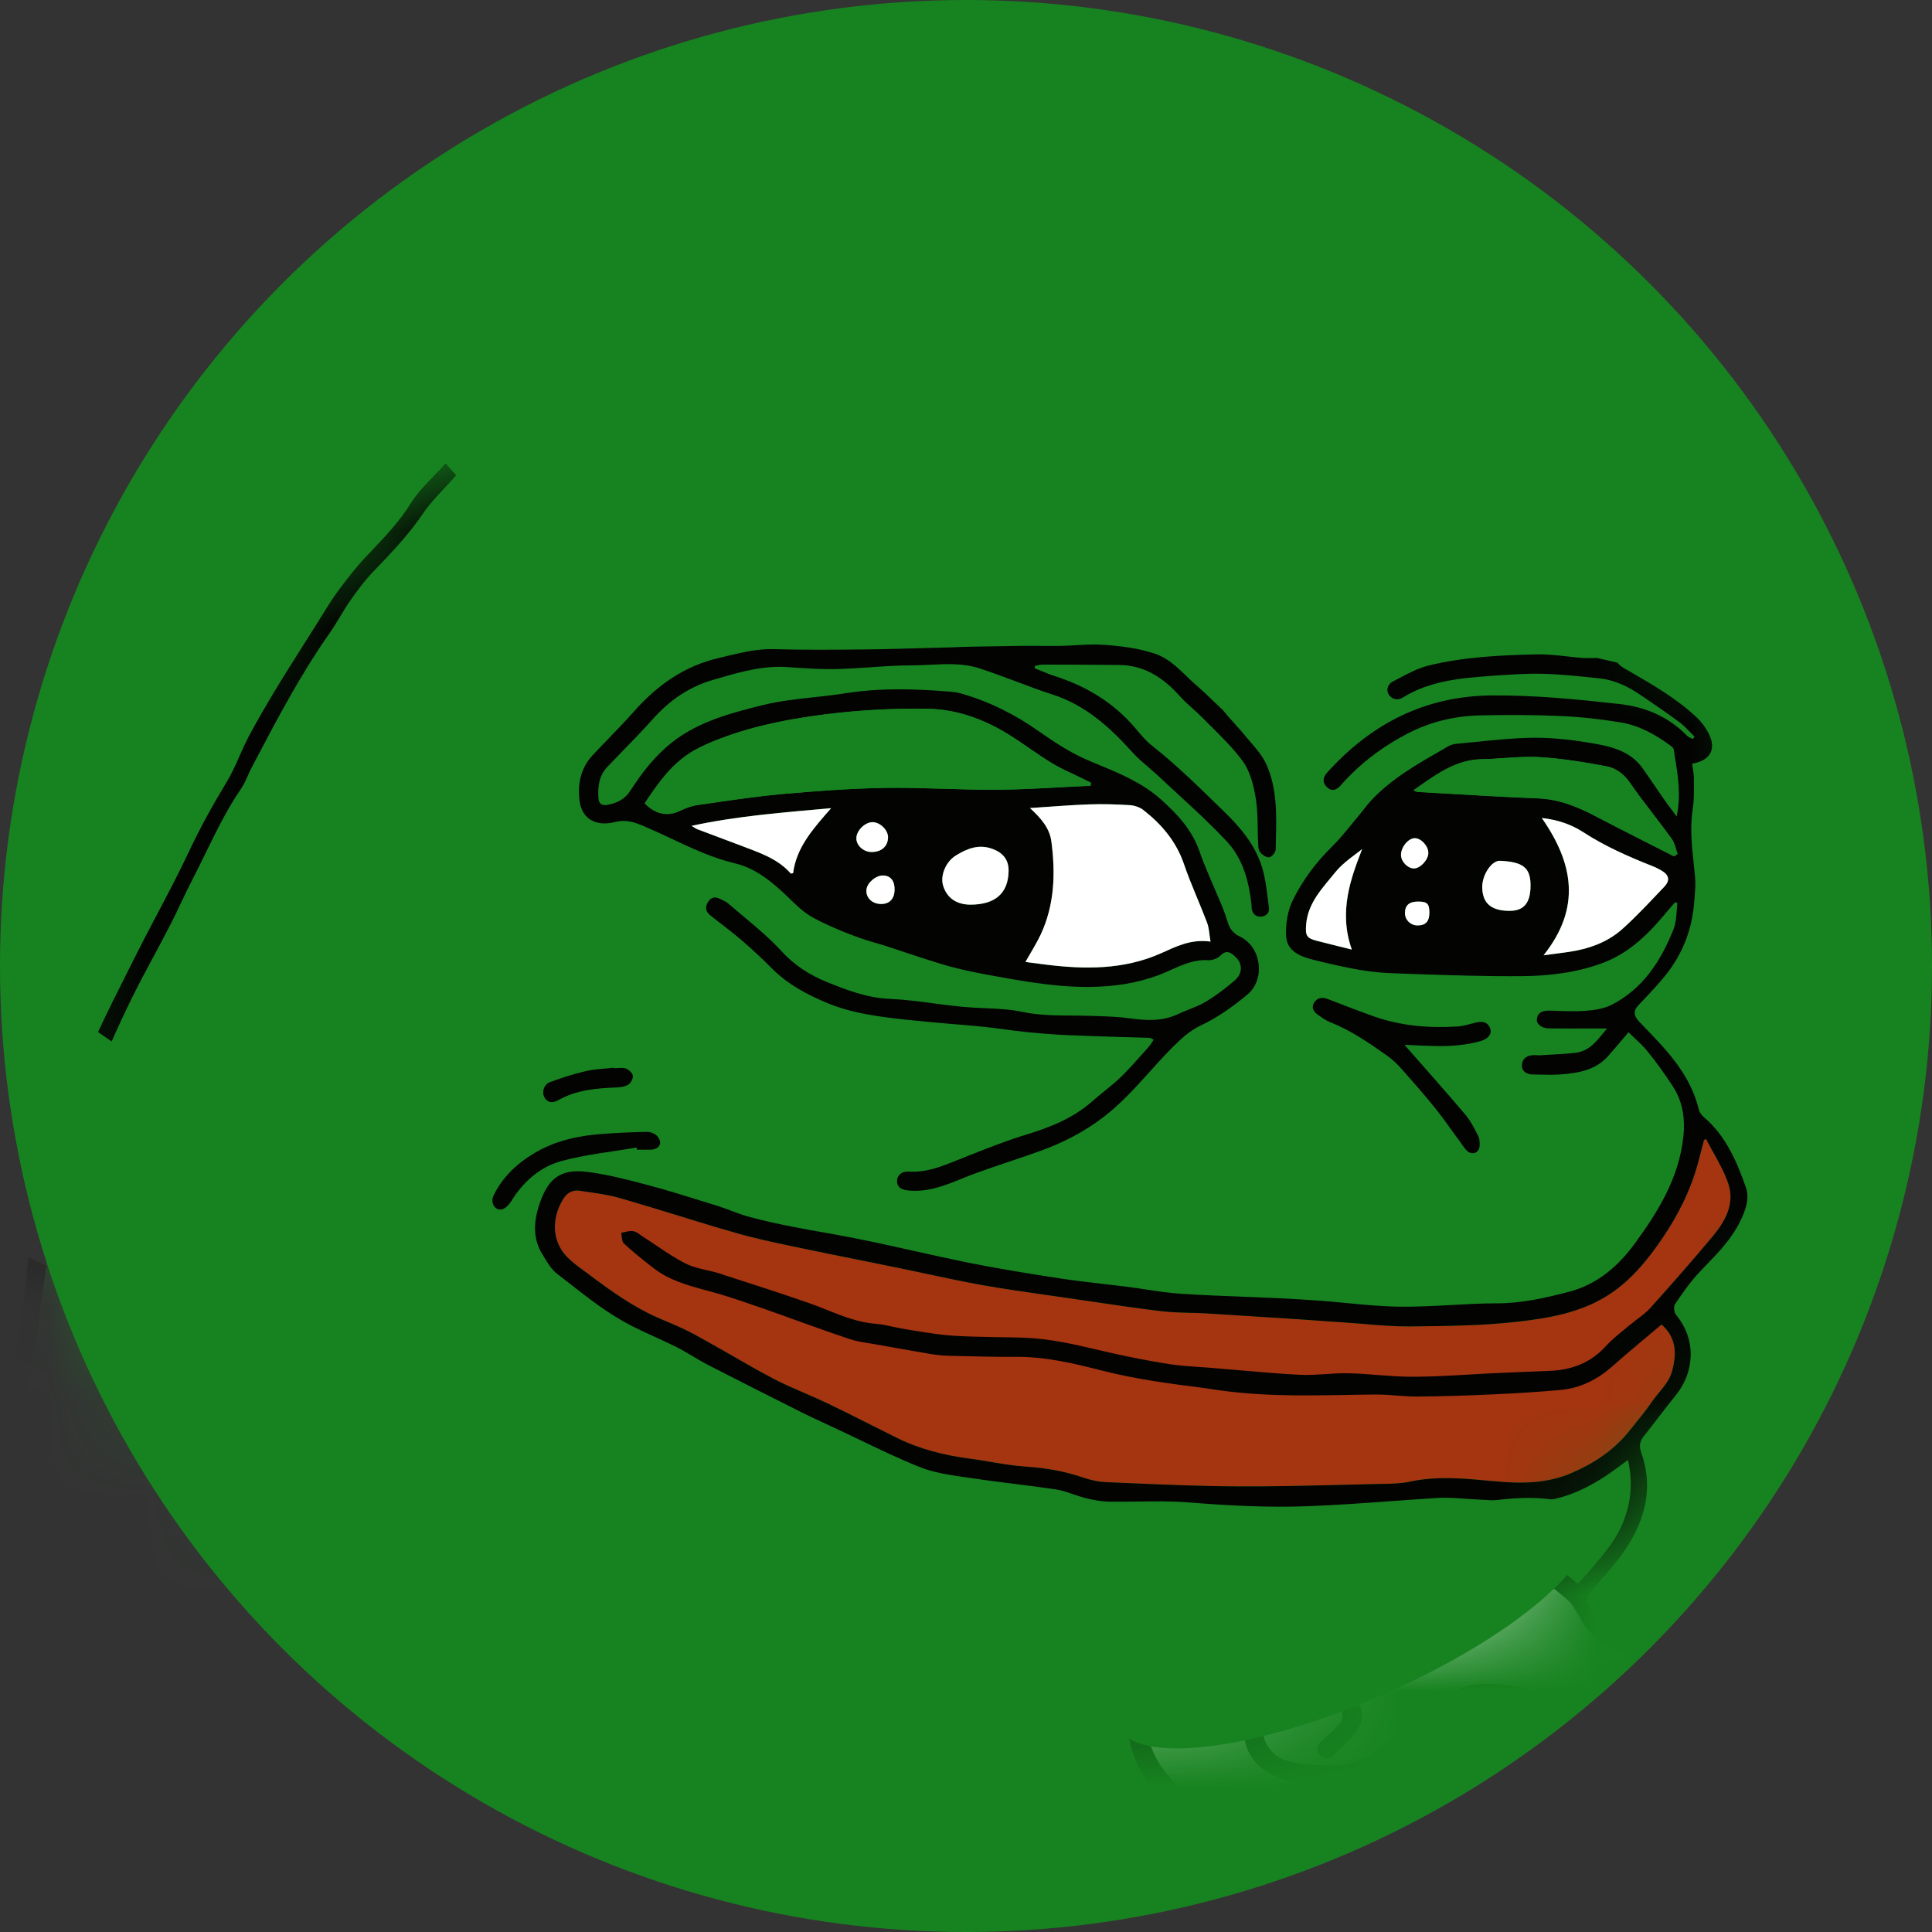 <svg width="20" height="20" viewBox="0 0 20 20" fill="none" xmlns="http://www.w3.org/2000/svg">
<rect x="0" y="0" width="20" height="20" fill="#333333" stroke="none"/>
<circle cx="10" cy="10" r="10" fill="#178320"/>
<mask id="mask0_7862_59513" style="mask-type:alpha" maskUnits="userSpaceOnUse" x="0" y="3" width="20" height="15">
<path d="M19.531 10.625C19.531 14.422 16.008 17.5 10.312 17.5C4.617 17.5 0.156 14.422 0.156 10.625C0.156 6.828 4.617 3.75 10.312 3.75C16.008 3.75 19.531 6.828 19.531 10.625Z" fill="#D9D9D9"/>
</mask>
<g mask="url(#mask0_7862_59513)">
<path d="M17.2 13.711C17.353 13.845 17.359 14.01 17.311 14.192C17.277 14.317 17.178 14.399 17.109 14.5C17.03 14.614 16.942 14.721 16.854 14.828C16.696 15.022 16.491 15.154 16.263 15.251C16.006 15.36 15.739 15.36 15.463 15.333C15.175 15.306 14.884 15.276 14.595 15.338C14.507 15.357 14.415 15.359 14.325 15.361C13.819 15.372 13.313 15.389 12.807 15.387C12.355 15.385 11.902 15.362 11.45 15.343C11.368 15.34 11.285 15.32 11.207 15.294C11.017 15.229 10.824 15.196 10.623 15.183C10.425 15.169 10.229 15.125 10.031 15.099C9.772 15.064 9.521 15.002 9.285 14.885C9.049 14.768 8.815 14.647 8.578 14.533C8.388 14.442 8.19 14.368 8.004 14.271C7.729 14.126 7.462 13.963 7.189 13.814C7.067 13.748 6.938 13.696 6.811 13.641C6.553 13.529 6.328 13.365 6.104 13.199C6.035 13.147 5.963 13.097 5.899 13.04C5.707 12.87 5.705 12.617 5.829 12.414C5.869 12.348 5.926 12.316 5.998 12.326C6.14 12.347 6.284 12.364 6.42 12.403C6.814 12.516 7.203 12.644 7.597 12.757C7.796 12.815 7.999 12.859 8.201 12.901C8.576 12.981 8.953 13.054 9.328 13.131C9.608 13.188 9.886 13.253 10.168 13.303C10.471 13.356 10.776 13.396 11.08 13.441C11.393 13.486 11.706 13.535 12.019 13.573C12.172 13.592 12.328 13.587 12.483 13.596C12.817 13.616 13.152 13.638 13.487 13.66C13.626 13.669 13.765 13.68 13.904 13.689C14.133 13.704 14.363 13.733 14.592 13.731C14.965 13.727 15.34 13.725 15.71 13.683C16.026 13.646 16.345 13.593 16.627 13.42C16.835 13.293 16.992 13.118 17.133 12.926C17.307 12.688 17.452 12.433 17.544 12.151C17.582 12.037 17.608 11.919 17.639 11.803C17.646 11.798 17.653 11.793 17.66 11.789C17.739 11.944 17.84 12.094 17.893 12.258C17.961 12.468 17.855 12.65 17.723 12.807C17.516 13.055 17.302 13.298 17.086 13.538L17.2 13.711Z" fill="#A53410"/>
<path d="M16.854 15.114C16.908 15.358 16.884 15.57 16.792 15.783C16.714 15.965 16.586 16.106 16.463 16.253C16.425 16.299 16.383 16.341 16.334 16.394C16.254 16.329 16.175 16.267 16.097 16.203C16.039 16.155 15.98 16.108 15.925 16.056C15.759 15.902 15.564 15.9 15.353 15.924C15.104 15.954 14.893 16.079 14.688 16.194C14.447 16.328 14.239 16.522 14.024 16.698C13.808 16.874 13.601 17.061 13.389 17.241C13.358 17.268 13.318 17.285 13.283 17.306C13.221 17.343 13.156 17.375 13.099 17.416C13.042 17.458 12.993 17.509 12.934 17.562C12.855 17.471 12.768 17.383 12.641 17.341C12.429 17.271 12.233 17.291 12.049 17.414C11.967 17.468 11.886 17.526 11.818 17.595C11.677 17.738 11.656 17.919 11.713 18.099C11.77 18.283 11.862 18.455 12.015 18.582C12.239 18.769 12.381 19.017 12.546 19.251C12.688 19.451 12.728 19.654 12.69 19.89C12.672 20.004 12.684 20.124 12.69 20.24C12.693 20.31 12.674 20.362 12.625 20.413C12.566 20.475 12.504 20.541 12.467 20.617C12.368 20.821 12.179 20.891 11.99 20.966C11.858 21.018 11.728 21.075 11.593 21.117C11.457 21.16 11.319 21.205 11.179 21.219C10.95 21.242 10.719 21.232 10.49 21.249C9.806 21.302 9.12 21.285 8.435 21.289C8.277 21.29 8.118 21.297 7.962 21.316C7.736 21.344 7.512 21.385 7.286 21.419C7.257 21.423 7.226 21.423 7.196 21.423C6.86 21.424 6.519 21.455 6.188 21.413C5.929 21.381 5.669 21.413 5.414 21.36C5.4 21.357 5.384 21.359 5.369 21.357C5.093 21.334 4.815 21.32 4.54 21.285C4.337 21.259 4.137 21.205 3.936 21.163C3.932 21.163 3.929 21.16 3.925 21.16C3.558 21.15 3.228 20.985 2.881 20.896C2.659 20.84 2.435 20.762 2.233 20.637C2.084 20.544 1.913 20.488 1.755 20.409C1.611 20.337 1.469 20.261 1.332 20.177C1.175 20.081 1.017 19.985 0.895 19.842C0.865 19.808 0.831 19.779 0.802 19.745C0.594 19.505 0.411 19.255 0.302 18.949C0.208 18.687 0.097 18.431 0.04 18.159C-0.006 17.939 -0.056 17.716 -0.059 17.493C-0.063 17.251 -0.016 17.008 0.01 16.766C0.022 16.647 0.038 16.528 0.05 16.409C0.08 16.114 0.128 15.82 0.133 15.526C0.138 15.265 0.189 15.011 0.212 14.754C0.225 14.617 0.268 14.482 0.297 14.347C0.305 14.31 0.313 14.274 0.318 14.237C0.352 14.004 0.386 13.77 0.419 13.536C0.439 13.391 0.457 13.246 0.478 13.102C0.494 12.995 0.514 12.888 0.532 12.782C0.551 12.675 0.563 12.566 0.592 12.462C0.653 12.242 0.723 12.025 0.79 11.807C0.828 11.681 0.865 11.555 0.908 11.431C0.959 11.279 1.01 11.125 1.072 10.977C1.166 10.756 1.263 10.537 1.37 10.322C1.496 10.069 1.635 9.823 1.765 9.572C1.842 9.422 1.908 9.266 1.986 9.117C2.153 8.797 2.292 8.461 2.498 8.161C2.542 8.097 2.567 8.02 2.603 7.95C2.854 7.473 3.102 6.995 3.413 6.553C3.491 6.442 3.553 6.321 3.631 6.21C3.705 6.106 3.782 6.002 3.87 5.911C4.053 5.722 4.233 5.533 4.382 5.313C4.477 5.17 4.61 5.053 4.722 4.92C4.772 4.861 4.824 4.855 4.892 4.88C5.104 4.958 5.317 5.032 5.53 5.108C5.555 5.117 5.581 5.135 5.605 5.132C5.735 5.112 5.801 5.203 5.88 5.279C6.128 5.52 6.403 5.721 6.731 5.843C6.978 5.935 7.223 6.033 7.464 6.136C7.694 6.235 7.941 6.238 8.179 6.291C8.387 6.338 8.598 6.333 8.809 6.336C9.153 6.341 9.492 6.297 9.829 6.236C9.836 6.235 9.843 6.23 9.851 6.23C10.143 6.205 10.434 6.175 10.727 6.157C10.87 6.149 11.01 6.138 11.151 6.101C11.255 6.074 11.367 6.075 11.475 6.063C11.591 6.05 11.707 6.039 11.822 6.025C11.885 6.017 11.941 6.016 11.978 6.083C12.135 6.37 12.297 6.654 12.449 6.943C12.48 7.001 12.478 7.077 12.492 7.144L12.46 7.161C12.428 7.133 12.397 7.104 12.366 7.077C12.236 6.963 12.125 6.823 11.954 6.766C11.869 6.739 11.781 6.717 11.692 6.704C11.581 6.687 11.468 6.675 11.356 6.672C11.232 6.67 11.108 6.684 10.985 6.686C10.846 6.688 10.707 6.685 10.569 6.686C10.365 6.688 10.162 6.693 9.959 6.697C9.929 6.697 9.898 6.7 9.868 6.701C9.559 6.709 9.25 6.72 8.94 6.723C8.63 6.726 8.32 6.729 8.011 6.72C7.818 6.714 7.639 6.767 7.456 6.807C7.09 6.889 6.805 7.091 6.562 7.367C6.425 7.522 6.276 7.667 6.134 7.819C6.01 7.954 5.977 8.122 6.001 8.294C6.025 8.475 6.166 8.56 6.365 8.51C6.481 8.481 6.563 8.509 6.667 8.553C6.979 8.684 7.274 8.858 7.608 8.937C7.824 8.988 7.989 9.127 8.146 9.276C8.215 9.341 8.281 9.411 8.358 9.463C8.441 9.519 8.535 9.559 8.627 9.601C8.72 9.642 8.815 9.679 8.91 9.713C8.992 9.742 9.076 9.763 9.158 9.789C9.372 9.858 9.585 9.933 9.802 9.996C9.945 10.037 10.093 10.067 10.24 10.094C10.614 10.162 10.988 10.23 11.371 10.214C11.616 10.204 11.854 10.159 12.08 10.059C12.217 9.998 12.352 9.929 12.511 9.94C12.552 9.942 12.605 9.921 12.634 9.892C12.697 9.828 12.742 9.861 12.789 9.904C12.865 9.974 12.867 10.077 12.781 10.151C12.687 10.232 12.586 10.308 12.48 10.371C12.394 10.423 12.293 10.451 12.202 10.495C12.041 10.573 11.875 10.566 11.704 10.543C11.574 10.525 11.441 10.521 11.31 10.517C11.066 10.508 10.822 10.526 10.578 10.474C10.377 10.432 10.165 10.442 9.96 10.422C9.709 10.397 9.46 10.351 9.209 10.34C8.976 10.329 8.765 10.249 8.558 10.165C8.384 10.094 8.222 9.992 8.087 9.843C7.923 9.664 7.725 9.515 7.54 9.354C7.515 9.332 7.482 9.319 7.452 9.304C7.4 9.279 7.359 9.288 7.328 9.341C7.293 9.399 7.311 9.442 7.358 9.479C7.466 9.566 7.579 9.648 7.684 9.739C7.792 9.832 7.898 9.93 7.999 10.031C8.159 10.192 8.351 10.294 8.559 10.381C8.821 10.491 9.096 10.524 9.372 10.555C9.641 10.584 9.911 10.603 10.181 10.629C10.33 10.644 10.479 10.669 10.628 10.684C10.77 10.698 10.913 10.71 11.056 10.716C11.338 10.728 11.621 10.735 11.903 10.744C11.913 10.744 11.922 10.753 11.943 10.763C11.925 10.79 11.912 10.815 11.893 10.835C11.798 10.941 11.706 11.05 11.603 11.149C11.509 11.24 11.401 11.318 11.302 11.405C11.104 11.576 10.87 11.671 10.623 11.746C10.397 11.814 10.178 11.905 9.958 11.991C9.78 12.061 9.606 12.142 9.406 12.128C9.331 12.123 9.284 12.171 9.287 12.231C9.289 12.292 9.331 12.318 9.414 12.325C9.667 12.345 9.881 12.225 10.107 12.143C10.325 12.063 10.548 11.995 10.767 11.915C11.005 11.829 11.226 11.716 11.43 11.558C11.729 11.328 11.944 11.018 12.217 10.765C12.279 10.708 12.35 10.654 12.427 10.618C12.605 10.533 12.763 10.421 12.914 10.295C13.098 10.143 13.065 9.806 12.835 9.695C12.761 9.659 12.729 9.612 12.705 9.533C12.662 9.389 12.594 9.253 12.537 9.114C12.497 9.016 12.454 8.92 12.42 8.821C12.343 8.594 12.189 8.428 12.015 8.273C11.799 8.08 11.531 7.983 11.272 7.874C11.082 7.794 10.914 7.682 10.748 7.566C10.506 7.395 10.245 7.265 9.961 7.182C9.921 7.17 9.88 7.163 9.838 7.16C9.477 7.131 9.117 7.119 8.756 7.176C8.471 7.221 8.177 7.23 7.898 7.299C7.568 7.381 7.231 7.468 6.954 7.687C6.781 7.825 6.645 7.998 6.527 8.183C6.468 8.275 6.387 8.314 6.288 8.332C6.234 8.342 6.2 8.322 6.196 8.263C6.187 8.143 6.201 8.029 6.289 7.937C6.446 7.773 6.606 7.614 6.757 7.445C6.93 7.252 7.131 7.11 7.382 7.038C7.635 6.964 7.886 6.886 8.156 6.906C8.325 6.918 8.495 6.93 8.664 6.926C8.92 6.92 9.175 6.888 9.431 6.888C9.667 6.888 9.909 6.844 10.14 6.919C10.394 7.001 10.64 7.107 10.894 7.189C11.239 7.3 11.492 7.53 11.726 7.791C11.804 7.877 11.9 7.947 11.985 8.027C12.226 8.254 12.478 8.473 12.704 8.715C12.866 8.889 12.928 9.121 12.955 9.357C12.957 9.372 12.955 9.388 12.957 9.403C12.965 9.453 12.991 9.488 13.045 9.489C13.105 9.489 13.144 9.451 13.137 9.397C13.116 9.245 13.104 9.088 13.054 8.945C12.978 8.725 12.827 8.551 12.659 8.388C12.42 8.157 12.185 7.923 11.924 7.717C11.842 7.653 11.779 7.564 11.708 7.487C11.49 7.25 11.222 7.096 10.919 6.998C10.848 6.976 10.78 6.945 10.711 6.918L10.713 6.893C10.739 6.888 10.765 6.88 10.791 6.88C11.056 6.88 11.321 6.881 11.585 6.884C11.85 6.886 12.047 7.019 12.216 7.209C12.286 7.288 12.372 7.352 12.445 7.427C12.59 7.576 12.747 7.716 12.867 7.883C12.943 7.987 12.977 8.131 12.999 8.262C13.025 8.413 13.016 8.57 13.024 8.725C13.026 8.758 13.026 8.798 13.044 8.821C13.066 8.849 13.11 8.879 13.14 8.875C13.166 8.871 13.206 8.822 13.207 8.792C13.212 8.495 13.235 8.192 13.109 7.912C13.062 7.806 12.973 7.717 12.898 7.625C12.822 7.532 12.736 7.447 12.661 7.353C12.645 7.333 12.645 7.288 12.655 7.261C12.706 7.124 12.678 6.996 12.63 6.865C12.545 6.625 12.39 6.424 12.27 6.203C12.236 6.141 12.202 6.077 12.157 5.993C12.348 5.962 12.527 5.929 12.707 5.905C12.878 5.881 13.05 5.865 13.222 5.846C13.256 5.842 13.289 5.837 13.323 5.836C13.802 5.82 14.281 5.806 14.76 5.791C14.952 5.785 15.144 5.778 15.336 5.77C15.438 5.765 15.531 5.788 15.613 5.85C15.805 5.995 16.018 6.115 16.174 6.304C16.302 6.46 16.424 6.622 16.548 6.781C16.543 6.791 16.537 6.801 16.532 6.811C16.483 6.811 16.433 6.814 16.384 6.811C16.226 6.799 16.069 6.771 15.912 6.774C15.535 6.782 15.158 6.8 14.791 6.889C14.661 6.921 14.54 6.992 14.42 7.054C14.372 7.079 14.343 7.136 14.377 7.19C14.411 7.244 14.471 7.253 14.525 7.219C14.805 7.047 15.119 7.02 15.435 6.997C15.611 6.985 15.789 6.97 15.965 6.975C16.164 6.98 16.363 7.002 16.561 7.023C16.718 7.04 16.857 7.108 16.986 7.197C17.12 7.288 17.255 7.378 17.384 7.475C17.443 7.518 17.491 7.576 17.543 7.627C17.537 7.635 17.531 7.642 17.525 7.65C17.505 7.639 17.481 7.633 17.466 7.617C17.273 7.42 17.037 7.318 16.765 7.288C16.327 7.239 15.889 7.196 15.448 7.199C14.755 7.204 14.197 7.489 13.74 7.996C13.695 8.046 13.687 8.098 13.734 8.146C13.786 8.199 13.837 8.178 13.88 8.129C14.077 7.905 14.31 7.729 14.575 7.592C14.807 7.472 15.055 7.413 15.313 7.406C15.593 7.399 15.873 7.4 16.152 7.412C16.363 7.421 16.573 7.445 16.78 7.479C16.969 7.51 17.135 7.603 17.289 7.715C17.304 7.726 17.323 7.741 17.326 7.756C17.361 7.977 17.409 8.197 17.357 8.453C17.302 8.379 17.262 8.325 17.223 8.27C17.149 8.165 17.078 8.058 17.005 7.953C16.897 7.799 16.728 7.74 16.559 7.708C16.338 7.666 16.111 7.637 15.887 7.637C15.617 7.638 15.346 7.676 15.076 7.699C15.047 7.702 15.017 7.712 14.991 7.726C14.707 7.89 14.417 8.047 14.19 8.291C14.149 8.335 14.115 8.385 14.076 8.431C13.982 8.543 13.893 8.662 13.789 8.764C13.623 8.928 13.484 9.113 13.383 9.319C13.33 9.429 13.307 9.568 13.315 9.691C13.324 9.85 13.466 9.904 13.602 9.937C13.758 9.976 13.916 10.013 14.075 10.04C14.197 10.061 14.321 10.072 14.445 10.076C14.883 10.09 15.321 10.109 15.758 10.105C16.04 10.103 16.323 10.068 16.59 9.969C16.818 9.884 16.999 9.731 17.159 9.551C17.22 9.482 17.279 9.41 17.34 9.34L17.365 9.347C17.353 9.436 17.358 9.533 17.326 9.614C17.196 9.944 17.011 10.235 16.683 10.402C16.602 10.443 16.503 10.457 16.411 10.464C16.287 10.474 16.162 10.465 16.037 10.462C15.974 10.461 15.922 10.476 15.91 10.546C15.901 10.599 15.957 10.645 16.036 10.646C16.231 10.648 16.426 10.647 16.636 10.647C16.543 10.756 16.468 10.879 16.312 10.898C16.192 10.912 16.072 10.916 15.952 10.924C15.925 10.925 15.899 10.922 15.872 10.923C15.807 10.925 15.759 10.96 15.755 11.022C15.751 11.089 15.802 11.121 15.867 11.123C15.965 11.124 16.064 11.13 16.162 11.122C16.34 11.108 16.515 11.079 16.644 10.936C16.714 10.859 16.78 10.778 16.859 10.686C16.923 10.749 16.998 10.812 17.057 10.886C17.149 10.999 17.234 11.119 17.315 11.241C17.438 11.428 17.45 11.637 17.415 11.85C17.352 12.237 17.154 12.557 16.928 12.868C16.75 13.113 16.531 13.297 16.24 13.373C15.998 13.436 15.753 13.492 15.496 13.492C15.165 13.492 14.834 13.53 14.502 13.527C14.229 13.524 13.955 13.486 13.681 13.466C13.543 13.455 13.403 13.447 13.264 13.44C12.918 13.424 12.571 13.415 12.225 13.393C12.042 13.381 11.86 13.345 11.677 13.322C11.443 13.292 11.207 13.27 10.973 13.234C10.653 13.185 10.334 13.133 10.017 13.069C9.546 12.975 9.079 12.855 8.605 12.772C8.324 12.723 8.043 12.673 7.767 12.6C7.655 12.57 7.548 12.521 7.437 12.486C7.196 12.411 6.956 12.334 6.713 12.269C6.506 12.214 6.297 12.159 6.085 12.132C5.792 12.093 5.663 12.208 5.574 12.497C5.526 12.654 5.517 12.825 5.611 12.978C5.656 13.051 5.699 13.133 5.764 13.184C6.012 13.375 6.252 13.578 6.532 13.722C6.685 13.8 6.846 13.865 7 13.943C7.111 13.999 7.214 14.07 7.325 14.127C7.646 14.292 7.969 14.455 8.292 14.617C8.392 14.668 8.495 14.714 8.598 14.762C8.905 14.905 9.207 15.06 9.521 15.187C9.682 15.252 9.863 15.273 10.037 15.299C10.334 15.344 10.633 15.373 10.93 15.418C11.037 15.435 11.138 15.483 11.243 15.51C11.319 15.528 11.398 15.543 11.476 15.545C11.752 15.55 12.029 15.531 12.304 15.553C12.718 15.586 13.132 15.608 13.547 15.592C13.991 15.574 14.434 15.535 14.877 15.507C14.934 15.503 14.991 15.505 15.047 15.507C15.156 15.513 15.265 15.522 15.374 15.527C15.528 15.535 15.683 15.548 15.837 15.547C16.125 15.544 16.38 15.438 16.617 15.283C16.692 15.234 16.763 15.179 16.854 15.114ZM14.539 10.816C14.687 10.821 14.836 10.833 14.985 10.828C15.097 10.824 15.21 10.809 15.318 10.78C15.417 10.753 15.45 10.693 15.422 10.636C15.384 10.561 15.319 10.575 15.254 10.591C15.199 10.605 15.145 10.623 15.089 10.626C14.793 10.645 14.501 10.62 14.22 10.521C14.06 10.464 13.903 10.403 13.745 10.342C13.689 10.32 13.639 10.326 13.605 10.377C13.571 10.429 13.597 10.472 13.641 10.504C13.68 10.532 13.721 10.562 13.765 10.58C13.981 10.665 14.171 10.795 14.359 10.928C14.407 10.963 14.453 11.004 14.493 11.049C14.615 11.186 14.738 11.325 14.854 11.468C14.944 11.579 15.024 11.698 15.108 11.812C15.135 11.848 15.158 11.889 15.192 11.918C15.241 11.96 15.309 11.933 15.316 11.869C15.32 11.832 15.317 11.79 15.301 11.759C15.262 11.682 15.223 11.602 15.168 11.537C14.961 11.294 14.749 11.056 14.539 10.816ZM6.59 11.879C6.592 11.886 6.593 11.894 6.594 11.901C6.643 11.901 6.692 11.903 6.741 11.901C6.829 11.896 6.862 11.832 6.806 11.764C6.784 11.737 6.738 11.717 6.702 11.717C6.552 11.719 6.402 11.727 6.252 11.737C6.002 11.754 5.758 11.804 5.54 11.932C5.356 12.04 5.201 12.183 5.107 12.381C5.075 12.449 5.124 12.533 5.193 12.52C5.23 12.514 5.268 12.473 5.29 12.438C5.416 12.234 5.59 12.079 5.816 12.018C6.069 11.95 6.332 11.924 6.59 11.879ZM6.356 11.058C6.356 11.057 6.356 11.055 6.355 11.053C6.258 11.064 6.159 11.066 6.065 11.088C5.938 11.117 5.813 11.158 5.691 11.203C5.631 11.226 5.607 11.303 5.634 11.356C5.668 11.422 5.727 11.418 5.779 11.389C5.97 11.281 6.178 11.265 6.39 11.257C6.43 11.255 6.476 11.247 6.507 11.226C6.532 11.208 6.555 11.162 6.551 11.134C6.546 11.106 6.509 11.072 6.479 11.062C6.442 11.049 6.397 11.058 6.356 11.058Z" fill="#178320"/>
<path d="M15.751 20.594C15.762 20.63 15.775 20.664 15.782 20.699C15.818 20.879 15.927 21.004 16.1 21.043C16.357 21.1 16.619 21.137 16.883 21.083C16.923 21.075 16.961 21.058 17.006 21.044C17.026 21.099 17.041 21.156 17.065 21.209C17.117 21.324 17.217 21.391 17.332 21.417C17.531 21.464 17.731 21.454 17.91 21.341C17.978 21.299 18.034 21.236 18.095 21.182C18.111 21.167 18.123 21.146 18.142 21.133C18.282 21.034 18.37 20.889 18.475 20.758C18.587 20.621 18.706 20.489 18.824 20.358C18.858 20.32 18.891 20.286 18.876 20.23C18.861 20.178 18.798 20.147 18.75 20.176C18.702 20.205 18.654 20.239 18.618 20.281C18.498 20.421 18.387 20.568 18.267 20.708C18.146 20.851 18.024 20.996 17.893 21.13C17.762 21.262 17.439 21.29 17.285 21.195C17.217 21.152 17.14 20.882 17.187 20.815C17.231 20.75 17.29 20.696 17.344 20.639C17.478 20.497 17.614 20.356 17.748 20.214C17.849 20.107 17.949 19.999 18.049 19.89C18.068 19.869 18.097 19.845 18.099 19.82C18.102 19.786 18.093 19.737 18.07 19.719C18.049 19.702 17.993 19.702 17.969 19.719C17.918 19.755 17.876 19.805 17.833 19.851C17.637 20.06 17.449 20.278 17.242 20.476C17.133 20.582 17.027 20.684 16.953 20.819C16.916 20.887 16.837 20.908 16.765 20.902C16.548 20.887 16.332 20.862 16.116 20.839C16.096 20.837 16.075 20.824 16.059 20.81C15.959 20.718 15.937 20.545 15.985 20.416C16.073 20.175 16.227 19.977 16.364 19.765C16.495 19.561 16.657 19.404 16.864 19.286C16.899 19.266 16.936 19.235 16.951 19.2C16.966 19.168 16.965 19.117 16.949 19.088C16.924 19.044 16.873 19.04 16.829 19.07C16.642 19.197 16.434 19.308 16.309 19.499C16.144 19.749 15.934 19.974 15.838 20.266C15.808 20.359 15.75 20.402 15.66 20.404C15.477 20.409 15.302 20.392 15.142 20.284C14.969 20.168 14.833 20.021 14.72 19.85C14.685 19.798 14.658 19.738 14.641 19.677C14.63 19.636 14.63 19.579 14.651 19.546C14.791 19.323 14.908 19.078 15.127 18.92C15.241 18.837 15.382 18.792 15.505 18.721C15.729 18.59 15.957 18.464 16.17 18.316C16.386 18.166 16.585 17.993 16.79 17.828C16.83 17.795 16.877 17.75 16.836 17.694C16.815 17.665 16.769 17.642 16.734 17.642C16.702 17.642 16.667 17.673 16.638 17.696C16.44 17.853 16.244 18.011 16.047 18.168C16.026 18.185 16 18.196 15.962 18.218C16.017 18.094 16.062 17.989 16.11 17.886C16.119 17.867 16.14 17.854 16.157 17.841C16.235 17.778 16.235 17.731 16.159 17.671C15.896 17.469 15.593 17.411 15.273 17.438C15.102 17.452 14.974 17.568 14.842 17.67C14.634 17.832 14.424 17.991 14.21 18.145C14.086 18.236 13.945 18.283 13.787 18.278C13.614 18.272 13.443 18.278 13.276 18.209C13.097 18.135 13.043 17.934 13.08 17.777C13.127 17.573 13.301 17.516 13.456 17.436C13.473 17.427 13.504 17.428 13.522 17.437C13.652 17.505 13.787 17.562 13.874 17.693C13.912 17.752 13.911 17.799 13.868 17.845C13.812 17.905 13.751 17.962 13.689 18.017C13.637 18.064 13.62 18.122 13.657 18.162C13.698 18.206 13.754 18.218 13.799 18.176C13.885 18.094 13.972 18.01 14.044 17.915C14.133 17.797 14.111 17.669 14.014 17.567C13.913 17.46 13.796 17.367 13.681 17.264C13.921 17.052 14.17 16.823 14.429 16.608C14.654 16.422 14.91 16.283 15.18 16.174C15.447 16.066 15.699 16.072 15.918 16.297C16.006 16.389 16.113 16.462 16.21 16.546C16.236 16.567 16.261 16.592 16.28 16.619C16.342 16.713 16.39 16.819 16.465 16.899C16.538 16.976 16.632 17.04 16.727 17.088C17.226 17.339 17.689 17.638 18.074 18.047C18.174 18.153 18.255 18.277 18.347 18.392C18.438 18.506 18.53 18.62 18.626 18.73C18.784 18.914 18.925 19.105 19.016 19.334C19.066 19.459 19.129 19.581 19.225 19.689C19.322 19.8 19.385 19.944 19.449 20.08C19.53 20.25 19.602 20.424 19.668 20.601C19.708 20.708 19.742 20.821 19.758 20.934C19.777 21.064 19.708 21.169 19.607 21.243C19.377 21.413 19.129 21.553 18.87 21.672C18.732 21.735 18.581 21.776 18.434 21.819C18.246 21.874 18.058 21.927 17.867 21.968C17.564 22.035 17.251 22.07 16.947 22.029C16.611 21.983 16.278 22.011 15.944 21.99C15.75 21.978 15.557 21.951 15.363 21.93C15.341 21.928 15.318 21.924 15.296 21.923C14.922 21.902 14.569 21.816 14.255 21.602C14.043 21.458 13.833 21.312 13.62 21.172C13.476 21.077 13.327 20.989 13.178 20.901C13.104 20.858 13.055 20.801 13.018 20.721C12.905 20.478 12.874 20.224 12.885 19.96C12.89 19.843 12.891 19.726 12.888 19.609C12.885 19.487 12.862 19.372 12.79 19.267C12.683 19.113 12.588 18.95 12.479 18.797C12.421 18.716 12.349 18.643 12.275 18.575C12.12 18.432 11.984 18.276 11.913 18.076C11.863 17.933 11.879 17.793 12.005 17.688C12.127 17.586 12.25 17.494 12.425 17.497C12.617 17.5 12.861 17.694 12.873 17.909C12.89 18.201 13.054 18.344 13.306 18.426C13.398 18.455 13.497 18.465 13.594 18.474C13.648 18.48 13.669 18.497 13.686 18.55C13.741 18.716 13.773 18.883 13.775 19.059C13.777 19.243 13.867 19.401 13.987 19.535C14.142 19.706 14.312 19.859 14.5 19.994C14.619 20.079 14.72 20.188 14.828 20.289C15.048 20.496 15.305 20.613 15.611 20.608C15.655 20.607 15.699 20.599 15.751 20.594Z" fill="white"/>
<path fill-rule="evenodd" clip-rule="evenodd" d="M16.745 6.86L16.532 6.811C16.516 6.811 16.501 6.812 16.485 6.812C16.451 6.812 16.417 6.813 16.383 6.811C16.329 6.807 16.275 6.801 16.221 6.795C16.118 6.783 16.014 6.772 15.911 6.774C15.535 6.782 15.157 6.8 14.79 6.889C14.682 6.916 14.579 6.97 14.478 7.024C14.458 7.034 14.439 7.044 14.42 7.054C14.372 7.079 14.343 7.136 14.377 7.19C14.411 7.244 14.471 7.253 14.525 7.219C14.804 7.047 15.119 7.02 15.434 6.997L15.473 6.994C15.637 6.983 15.801 6.971 15.965 6.975C16.162 6.98 16.358 7.001 16.553 7.022L16.561 7.023C16.718 7.04 16.857 7.108 16.986 7.197L17.038 7.232C17.154 7.311 17.271 7.391 17.384 7.475C17.424 7.505 17.459 7.541 17.495 7.578C17.511 7.595 17.527 7.611 17.543 7.627L17.524 7.65C17.518 7.647 17.511 7.644 17.505 7.641C17.49 7.634 17.476 7.628 17.465 7.617C17.273 7.42 17.037 7.318 16.765 7.288C16.327 7.239 15.889 7.196 15.447 7.199C14.754 7.204 14.197 7.49 13.74 7.996C13.695 8.046 13.686 8.098 13.734 8.146C13.786 8.199 13.837 8.178 13.88 8.129C14.077 7.905 14.31 7.729 14.575 7.592C14.807 7.472 15.055 7.413 15.313 7.406C15.593 7.399 15.873 7.4 16.152 7.412C16.362 7.421 16.573 7.445 16.78 7.479C16.969 7.51 17.134 7.603 17.288 7.715C17.303 7.726 17.323 7.741 17.326 7.756C17.33 7.782 17.334 7.808 17.338 7.834C17.37 8.029 17.403 8.227 17.357 8.453C17.339 8.429 17.322 8.406 17.307 8.385C17.275 8.343 17.248 8.307 17.223 8.27C17.186 8.218 17.151 8.166 17.115 8.113C17.078 8.06 17.042 8.006 17.004 7.953C16.896 7.799 16.727 7.74 16.559 7.708C16.338 7.666 16.111 7.637 15.887 7.637C15.691 7.638 15.496 7.658 15.301 7.678C15.226 7.685 15.151 7.693 15.076 7.7C15.047 7.702 15.016 7.712 14.991 7.726C14.969 7.739 14.947 7.751 14.926 7.764C14.663 7.915 14.399 8.065 14.19 8.291C14.166 8.317 14.144 8.345 14.122 8.373C14.107 8.393 14.092 8.412 14.076 8.431C14.049 8.463 14.022 8.496 13.995 8.529C13.929 8.61 13.863 8.691 13.789 8.764C13.622 8.928 13.484 9.113 13.383 9.319C13.329 9.429 13.307 9.568 13.314 9.691C13.323 9.85 13.466 9.904 13.601 9.937C13.758 9.976 13.916 10.013 14.075 10.04C14.197 10.061 14.321 10.073 14.445 10.076C14.528 10.079 14.611 10.082 14.693 10.085C15.048 10.097 15.403 10.108 15.758 10.105C16.04 10.103 16.323 10.068 16.59 9.969C16.818 9.884 16.999 9.731 17.159 9.551C17.201 9.504 17.242 9.455 17.283 9.406C17.302 9.384 17.321 9.362 17.34 9.34L17.364 9.347C17.361 9.375 17.359 9.404 17.357 9.433C17.352 9.496 17.348 9.559 17.326 9.615C17.196 9.944 17.01 10.235 16.683 10.402C16.602 10.443 16.503 10.457 16.411 10.464C16.318 10.471 16.224 10.468 16.13 10.465C16.099 10.464 16.068 10.463 16.037 10.462C15.974 10.461 15.921 10.476 15.91 10.546C15.901 10.599 15.957 10.645 16.035 10.646C16.174 10.648 16.312 10.647 16.456 10.647C16.515 10.647 16.575 10.647 16.636 10.647C16.622 10.663 16.608 10.68 16.595 10.696C16.518 10.791 16.444 10.882 16.311 10.898C16.224 10.909 16.135 10.913 16.046 10.918C16.015 10.92 15.983 10.922 15.951 10.924C15.937 10.925 15.922 10.924 15.908 10.923C15.896 10.923 15.884 10.922 15.872 10.923C15.806 10.925 15.758 10.96 15.755 11.022C15.75 11.089 15.802 11.122 15.867 11.123C15.886 11.123 15.906 11.124 15.926 11.124C16.005 11.126 16.084 11.128 16.161 11.122C16.339 11.108 16.515 11.079 16.644 10.936C16.691 10.883 16.737 10.829 16.786 10.771C16.809 10.744 16.833 10.715 16.858 10.686C16.878 10.705 16.899 10.725 16.919 10.744C16.967 10.789 17.016 10.834 17.057 10.886C17.149 10.999 17.234 11.119 17.314 11.241C17.438 11.428 17.45 11.637 17.415 11.85C17.352 12.237 17.154 12.557 16.927 12.868C16.749 13.113 16.531 13.297 16.24 13.373C15.998 13.436 15.753 13.492 15.496 13.492C15.337 13.492 15.177 13.501 15.018 13.51C14.846 13.519 14.674 13.528 14.502 13.527C14.318 13.525 14.134 13.508 13.95 13.49C13.86 13.481 13.771 13.473 13.681 13.466C13.542 13.456 13.403 13.447 13.264 13.44C13.145 13.435 13.026 13.43 12.907 13.425C12.679 13.416 12.452 13.408 12.225 13.393C12.105 13.385 11.985 13.367 11.866 13.349C11.803 13.339 11.74 13.33 11.677 13.322C11.593 13.311 11.51 13.302 11.426 13.292C11.275 13.274 11.123 13.257 10.973 13.234C10.653 13.185 10.334 13.133 10.017 13.07C9.828 13.031 9.639 12.989 9.45 12.947C9.169 12.884 8.888 12.822 8.605 12.772C8.323 12.723 8.043 12.673 7.767 12.6C7.703 12.583 7.64 12.56 7.578 12.537C7.531 12.519 7.484 12.501 7.436 12.486C7.4 12.475 7.363 12.464 7.327 12.452C7.123 12.388 6.919 12.324 6.712 12.269C6.505 12.214 6.296 12.159 6.085 12.132C5.791 12.093 5.663 12.208 5.574 12.497C5.526 12.654 5.517 12.825 5.611 12.978C5.613 12.981 5.615 12.985 5.617 12.988C5.622 12.996 5.626 13.004 5.631 13.011C5.669 13.075 5.709 13.141 5.764 13.184C5.804 13.215 5.843 13.245 5.883 13.276C6.089 13.438 6.297 13.601 6.532 13.722C6.612 13.763 6.694 13.8 6.776 13.838C6.851 13.872 6.926 13.906 7 13.943C7.057 13.972 7.112 14.005 7.168 14.038C7.219 14.068 7.271 14.099 7.324 14.127C7.646 14.292 7.968 14.455 8.291 14.617C8.365 14.654 8.44 14.689 8.514 14.723C8.542 14.736 8.57 14.749 8.597 14.762C8.686 14.803 8.775 14.846 8.864 14.888C9.081 14.993 9.298 15.097 9.521 15.187C9.663 15.244 9.82 15.267 9.975 15.29L9.995 15.293C10.009 15.295 10.023 15.297 10.037 15.299C10.183 15.321 10.33 15.34 10.477 15.358C10.628 15.377 10.779 15.396 10.93 15.418C10.992 15.428 11.053 15.449 11.114 15.47C11.157 15.484 11.2 15.499 11.243 15.51C11.319 15.528 11.398 15.543 11.476 15.545C11.577 15.546 11.679 15.545 11.781 15.544C11.955 15.541 12.13 15.539 12.303 15.553C12.718 15.586 13.132 15.608 13.547 15.592C13.844 15.58 14.142 15.559 14.439 15.537L14.439 15.537C14.585 15.527 14.731 15.516 14.877 15.507C14.933 15.503 14.99 15.505 15.047 15.507C15.103 15.51 15.159 15.514 15.216 15.518C15.268 15.521 15.321 15.525 15.374 15.527C15.414 15.529 15.453 15.532 15.493 15.534C15.607 15.541 15.722 15.547 15.837 15.547C16.125 15.545 16.38 15.438 16.617 15.283C16.667 15.25 16.716 15.214 16.77 15.175C16.78 15.167 16.791 15.159 16.802 15.151C16.818 15.139 16.835 15.127 16.853 15.114C16.907 15.358 16.883 15.57 16.792 15.783C16.722 15.945 16.613 16.075 16.503 16.205C16.489 16.221 16.476 16.237 16.463 16.253C16.437 16.284 16.41 16.313 16.38 16.345C16.365 16.361 16.35 16.377 16.334 16.395C16.309 16.375 16.285 16.355 16.261 16.336C16.206 16.291 16.151 16.248 16.097 16.203L16.087 16.195C16.032 16.15 15.977 16.105 15.925 16.056C15.759 15.902 15.564 15.9 15.353 15.925C15.118 15.952 14.918 16.065 14.723 16.174L14.687 16.194C14.499 16.299 14.331 16.441 14.164 16.582C14.117 16.621 14.071 16.66 14.024 16.698C13.889 16.808 13.758 16.922 13.627 17.036C13.548 17.105 13.469 17.174 13.388 17.241C13.367 17.26 13.341 17.274 13.316 17.288C13.304 17.294 13.293 17.3 13.283 17.306C13.263 17.318 13.244 17.328 13.224 17.34C13.181 17.364 13.138 17.388 13.098 17.417C13.06 17.445 13.024 17.478 12.987 17.514C12.97 17.529 12.953 17.546 12.934 17.562C12.855 17.471 12.768 17.383 12.641 17.341C12.429 17.271 12.232 17.291 12.048 17.414C11.967 17.468 11.886 17.526 11.818 17.595C11.677 17.738 11.656 17.919 11.712 18.099C11.77 18.283 11.861 18.456 12.014 18.582C12.191 18.729 12.316 18.914 12.442 19.099C12.476 19.15 12.511 19.201 12.546 19.251C12.688 19.451 12.727 19.654 12.69 19.89C12.675 19.985 12.681 20.085 12.686 20.183C12.688 20.203 12.689 20.221 12.69 20.241C12.693 20.31 12.673 20.362 12.625 20.413C12.566 20.475 12.504 20.541 12.467 20.617C12.37 20.816 12.188 20.887 12.005 20.96L11.99 20.966C11.956 20.979 11.922 20.993 11.889 21.006C11.791 21.046 11.693 21.086 11.593 21.117L11.579 21.122C11.447 21.163 11.314 21.206 11.178 21.219C11.055 21.231 10.93 21.234 10.806 21.237C10.7 21.239 10.595 21.241 10.49 21.249C9.963 21.29 9.436 21.289 8.908 21.289C8.75 21.289 8.592 21.288 8.434 21.289C8.277 21.29 8.118 21.297 7.962 21.316C7.811 21.335 7.66 21.359 7.51 21.383C7.436 21.395 7.361 21.407 7.286 21.419C7.256 21.423 7.226 21.423 7.196 21.423C7.095 21.423 6.994 21.426 6.894 21.429C6.657 21.436 6.42 21.442 6.188 21.413C6.077 21.4 5.965 21.398 5.854 21.396C5.707 21.393 5.56 21.391 5.414 21.36C5.405 21.358 5.396 21.358 5.386 21.358C5.38 21.358 5.375 21.358 5.369 21.358C5.287 21.351 5.204 21.345 5.121 21.338C4.927 21.324 4.733 21.31 4.54 21.285C4.399 21.267 4.26 21.235 4.121 21.204C4.059 21.19 3.998 21.176 3.936 21.163C3.934 21.163 3.933 21.163 3.931 21.162C3.929 21.161 3.927 21.16 3.925 21.16C3.679 21.153 3.451 21.077 3.222 21.001C3.109 20.963 2.996 20.925 2.88 20.896C2.659 20.84 2.435 20.762 2.233 20.637C2.141 20.58 2.041 20.537 1.941 20.494C1.878 20.467 1.816 20.439 1.755 20.409C1.611 20.337 1.468 20.261 1.331 20.177L1.321 20.171C1.168 20.076 1.014 19.982 0.894 19.842C0.879 19.825 0.863 19.809 0.847 19.793C0.832 19.777 0.816 19.762 0.801 19.745C0.594 19.505 0.411 19.255 0.301 18.949C0.278 18.885 0.254 18.821 0.23 18.757C0.157 18.561 0.083 18.364 0.04 18.159L0.033 18.127C-0.011 17.918 -0.056 17.705 -0.06 17.493C-0.062 17.323 -0.04 17.152 -0.017 16.981C-0.008 16.909 0.002 16.838 0.009 16.766C0.015 16.71 0.022 16.654 0.029 16.598C0.036 16.535 0.043 16.472 0.05 16.409C0.059 16.323 0.069 16.237 0.079 16.151C0.104 15.943 0.129 15.735 0.133 15.526C0.136 15.361 0.157 15.2 0.178 15.039C0.191 14.944 0.203 14.849 0.212 14.754C0.22 14.66 0.243 14.568 0.266 14.476C0.277 14.433 0.288 14.39 0.297 14.347L0.298 14.345C0.305 14.309 0.313 14.273 0.318 14.237C0.352 14.004 0.386 13.77 0.419 13.536C0.427 13.475 0.436 13.413 0.444 13.352C0.455 13.268 0.466 13.185 0.478 13.102L0.298 13.014C0.28 13.132 0.267 13.25 0.255 13.368C0.248 13.439 0.24 13.511 0.232 13.581C0.221 13.667 0.206 13.753 0.19 13.838L0.189 13.846C0.182 13.882 0.175 13.917 0.167 13.953C0.156 14.005 0.146 14.057 0.138 14.109C0.1 14.365 0.065 14.621 0.031 14.877C0.015 14.997 0.002 15.117 -0.011 15.236C-0.015 15.269 -0.018 15.301 -0.022 15.334C-0.03 15.408 -0.038 15.483 -0.044 15.557C-0.055 15.708 -0.066 15.859 -0.077 16.01L-0.085 16.118C-0.086 16.131 -0.087 16.143 -0.087 16.156C-0.088 16.177 -0.089 16.198 -0.092 16.219C-0.101 16.29 -0.11 16.36 -0.12 16.431C-0.128 16.493 -0.137 16.555 -0.145 16.618C-0.148 16.638 -0.149 16.659 -0.151 16.68C-0.153 16.7 -0.154 16.72 -0.157 16.741C-0.165 16.808 -0.176 16.874 -0.186 16.941C-0.21 17.09 -0.233 17.238 -0.236 17.387C-0.24 17.584 -0.207 17.784 -0.171 17.979C-0.122 18.247 -0.06 18.515 0.048 18.768C0.07 18.82 0.092 18.872 0.113 18.925C0.16 19.043 0.208 19.161 0.266 19.273C0.333 19.402 0.421 19.521 0.508 19.638C0.688 19.88 0.882 20.105 1.152 20.259C1.216 20.295 1.278 20.333 1.341 20.371C1.499 20.468 1.658 20.564 1.835 20.629C1.95 20.671 2.07 20.716 2.169 20.786C2.31 20.888 2.47 20.94 2.63 20.991C2.679 21.008 2.729 21.024 2.778 21.041C2.974 21.112 3.176 21.169 3.377 21.226C3.461 21.25 3.545 21.274 3.63 21.299C3.64 21.302 3.651 21.305 3.661 21.308C3.694 21.319 3.726 21.329 3.759 21.334C3.901 21.355 4.042 21.375 4.184 21.395C4.276 21.409 4.367 21.422 4.459 21.435C4.534 21.446 4.61 21.458 4.686 21.469C4.831 21.491 4.977 21.514 5.123 21.532C5.235 21.546 5.349 21.552 5.462 21.557L5.516 21.56C5.558 21.562 5.601 21.564 5.643 21.566C5.822 21.576 6.002 21.585 6.181 21.587C6.426 21.591 6.672 21.59 6.917 21.589C7.008 21.589 7.099 21.588 7.19 21.588H7.193C7.23 21.588 7.267 21.588 7.304 21.584C7.376 21.574 7.449 21.563 7.522 21.552C7.667 21.531 7.812 21.509 7.958 21.497C8.217 21.476 8.477 21.468 8.736 21.463C9.109 21.455 9.481 21.45 9.853 21.444C10.179 21.439 10.504 21.433 10.83 21.427C10.946 21.425 11.063 21.419 11.177 21.398C11.335 21.369 11.494 21.334 11.647 21.283C11.794 21.233 11.937 21.172 12.08 21.11L12.081 21.11C12.116 21.095 12.15 21.08 12.185 21.065C12.319 21.009 12.436 20.929 12.519 20.806C12.567 20.733 12.616 20.661 12.669 20.593C12.687 20.57 12.722 20.541 12.744 20.545C12.768 20.549 12.791 20.585 12.805 20.612C12.814 20.63 12.82 20.649 12.825 20.668C12.832 20.689 12.838 20.71 12.848 20.728C12.858 20.746 12.868 20.765 12.878 20.783C12.911 20.845 12.945 20.908 12.994 20.951C13.054 21.003 13.125 21.043 13.196 21.083C13.23 21.102 13.264 21.122 13.298 21.142C13.419 21.218 13.54 21.294 13.659 21.373C13.734 21.423 13.808 21.474 13.882 21.524L13.882 21.525C14.028 21.625 14.175 21.726 14.327 21.816C14.504 21.921 14.693 22.008 14.905 22.029C14.994 22.037 15.082 22.05 15.17 22.062C15.231 22.071 15.291 22.08 15.351 22.087C15.386 22.091 15.42 22.096 15.454 22.1L15.455 22.1C15.592 22.117 15.729 22.134 15.866 22.144C16.073 22.157 16.281 22.164 16.489 22.17L16.542 22.172C16.59 22.173 16.639 22.175 16.687 22.176C16.895 22.183 17.104 22.19 17.312 22.187C17.468 22.184 17.627 22.167 17.781 22.137C17.958 22.104 18.133 22.055 18.306 22.003C18.349 21.991 18.391 21.979 18.434 21.966C18.604 21.918 18.775 21.869 18.935 21.796C19.146 21.7 19.345 21.576 19.543 21.454L19.59 21.425C19.677 21.371 19.76 21.299 19.823 21.219C19.98 21.018 19.927 20.802 19.841 20.59C19.826 20.555 19.812 20.52 19.799 20.485C19.757 20.38 19.715 20.275 19.664 20.175C19.594 20.039 19.517 19.907 19.441 19.774C19.408 19.718 19.376 19.662 19.344 19.605C19.339 19.597 19.335 19.59 19.331 19.582C19.317 19.558 19.303 19.534 19.289 19.509C19.25 19.44 19.21 19.371 19.172 19.301C19.148 19.257 19.126 19.211 19.104 19.166C19.06 19.075 19.017 18.985 18.957 18.907C18.714 18.585 18.462 18.27 18.201 17.962C18.08 17.819 17.938 17.691 17.791 17.573C17.471 17.314 17.119 17.101 16.748 16.922C16.622 16.861 16.546 16.757 16.471 16.649C16.409 16.559 16.419 16.536 16.49 16.452C16.519 16.417 16.549 16.382 16.579 16.348C16.669 16.245 16.758 16.143 16.832 16.031C17.034 15.725 17.118 15.393 16.989 15.034C16.966 14.968 16.976 14.919 17.017 14.867C17.068 14.803 17.119 14.737 17.169 14.672C17.229 14.594 17.289 14.516 17.351 14.439C17.533 14.213 17.572 13.878 17.349 13.609C17.33 13.585 17.323 13.525 17.34 13.501L17.34 13.5C17.418 13.386 17.497 13.27 17.593 13.169C17.614 13.147 17.635 13.125 17.657 13.102C17.793 12.962 17.927 12.822 18.015 12.642C18.069 12.531 18.114 12.409 18.074 12.293C17.979 12.023 17.866 11.758 17.638 11.564C17.615 11.544 17.593 11.514 17.586 11.485C17.529 11.252 17.405 11.056 17.251 10.878C17.182 10.798 17.109 10.722 17.036 10.646C17.012 10.621 16.989 10.597 16.966 10.573C16.909 10.512 16.909 10.461 16.959 10.408L16.989 10.376C17.078 10.283 17.166 10.19 17.246 10.09C17.419 9.872 17.516 9.622 17.538 9.344C17.539 9.329 17.54 9.315 17.541 9.3C17.548 9.225 17.554 9.148 17.547 9.074C17.543 9.032 17.539 8.99 17.534 8.949C17.514 8.758 17.493 8.568 17.523 8.375C17.537 8.288 17.536 8.2 17.535 8.112C17.535 8.094 17.535 8.076 17.535 8.058C17.535 8.023 17.53 7.988 17.524 7.953C17.522 7.938 17.519 7.922 17.517 7.906C17.714 7.871 17.773 7.748 17.681 7.579C17.652 7.527 17.616 7.476 17.573 7.435C17.367 7.238 17.122 7.096 16.878 6.955L16.829 6.927L16.824 6.924C16.795 6.906 16.761 6.887 16.745 6.86ZM16.753 3.173C16.754 3.181 16.755 3.189 16.756 3.197ZM4.492 4.925C4.532 4.884 4.573 4.841 4.613 4.797L4.722 4.92C4.68 4.969 4.636 5.016 4.592 5.063C4.517 5.143 4.442 5.223 4.381 5.313C4.233 5.533 4.052 5.722 3.87 5.911C3.781 6.002 3.704 6.106 3.631 6.21C3.592 6.265 3.557 6.323 3.522 6.381C3.487 6.439 3.452 6.497 3.413 6.553C3.111 6.982 2.868 7.445 2.625 7.908L2.603 7.95C2.589 7.976 2.577 8.004 2.565 8.031C2.545 8.076 2.525 8.121 2.498 8.161C2.352 8.373 2.24 8.603 2.128 8.832C2.081 8.928 2.035 9.023 1.986 9.117C1.946 9.194 1.909 9.272 1.872 9.35C1.837 9.424 1.802 9.499 1.764 9.572C1.71 9.677 1.654 9.78 1.599 9.884C1.521 10.029 1.443 10.174 1.37 10.322C1.295 10.473 1.224 10.627 1.156 10.781L1.015 10.684C1.111 10.475 1.215 10.269 1.319 10.063C1.344 10.012 1.37 9.961 1.396 9.91C1.469 9.763 1.546 9.618 1.622 9.473C1.735 9.259 1.848 9.045 1.951 8.826C2.071 8.57 2.207 8.325 2.353 8.084C2.402 8.001 2.442 7.912 2.481 7.823C2.51 7.757 2.54 7.691 2.573 7.627C2.663 7.458 2.76 7.292 2.859 7.128C2.963 6.957 3.07 6.789 3.177 6.62C3.208 6.57 3.24 6.519 3.272 6.469C3.29 6.44 3.308 6.411 3.327 6.381C3.38 6.295 3.433 6.209 3.492 6.128C3.583 6.004 3.677 5.882 3.782 5.77C3.805 5.746 3.827 5.722 3.85 5.698C3.994 5.546 4.138 5.394 4.251 5.212C4.316 5.108 4.403 5.018 4.492 4.925ZM12.46 7.161C12.45 7.152 12.44 7.144 12.43 7.135L12.43 7.134C12.408 7.115 12.387 7.096 12.365 7.077C12.334 7.049 12.304 7.02 12.274 6.991C12.179 6.9 12.084 6.809 11.953 6.766C11.868 6.739 11.78 6.717 11.692 6.704C11.581 6.687 11.468 6.675 11.355 6.672C11.283 6.671 11.21 6.675 11.138 6.679C11.087 6.682 11.036 6.685 10.984 6.686C10.909 6.687 10.833 6.687 10.757 6.686C10.694 6.686 10.631 6.686 10.568 6.686C10.406 6.688 10.244 6.691 10.082 6.694L9.958 6.697C9.943 6.697 9.927 6.698 9.912 6.699C9.897 6.7 9.882 6.701 9.868 6.701C9.778 6.703 9.689 6.706 9.6 6.708C9.38 6.714 9.16 6.721 8.94 6.723C8.63 6.726 8.32 6.729 8.01 6.72C7.851 6.715 7.702 6.75 7.551 6.785C7.519 6.793 7.488 6.8 7.456 6.808C7.09 6.889 6.805 7.091 6.561 7.367C6.478 7.461 6.391 7.551 6.304 7.641C6.247 7.7 6.19 7.759 6.134 7.819C6.009 7.954 5.977 8.122 6 8.294C6.025 8.475 6.166 8.56 6.364 8.51C6.481 8.481 6.562 8.509 6.667 8.553C6.763 8.594 6.858 8.638 6.953 8.683C7.165 8.783 7.377 8.882 7.607 8.937C7.823 8.988 7.989 9.127 8.146 9.276C8.161 9.29 8.176 9.304 8.19 9.319C8.244 9.37 8.297 9.422 8.358 9.463C8.436 9.515 8.523 9.554 8.609 9.593L8.627 9.601C8.72 9.642 8.815 9.679 8.91 9.713C8.959 9.73 9.008 9.744 9.057 9.759C9.091 9.769 9.124 9.778 9.158 9.789C9.229 9.812 9.3 9.835 9.37 9.859C9.514 9.906 9.657 9.954 9.801 9.996C9.945 10.037 10.093 10.067 10.24 10.094C10.614 10.162 10.988 10.231 11.371 10.214C11.616 10.204 11.853 10.159 12.08 10.059C12.093 10.053 12.105 10.047 12.118 10.042C12.242 9.986 12.367 9.93 12.511 9.94C12.552 9.942 12.605 9.921 12.634 9.892C12.697 9.828 12.742 9.861 12.788 9.904C12.865 9.974 12.867 10.077 12.78 10.151C12.686 10.232 12.586 10.308 12.48 10.371C12.429 10.402 12.373 10.424 12.316 10.447C12.277 10.462 12.239 10.477 12.201 10.495C12.04 10.573 11.875 10.566 11.704 10.543C11.587 10.526 11.467 10.522 11.348 10.518L11.31 10.517C11.242 10.514 11.174 10.514 11.106 10.513C10.93 10.512 10.754 10.511 10.578 10.474C10.45 10.447 10.319 10.442 10.188 10.436C10.111 10.433 10.035 10.429 9.959 10.422C9.864 10.413 9.768 10.4 9.673 10.388C9.518 10.367 9.364 10.347 9.208 10.34C8.976 10.33 8.765 10.249 8.558 10.165C8.383 10.094 8.222 9.992 8.087 9.843C7.968 9.714 7.831 9.599 7.695 9.485C7.643 9.442 7.591 9.398 7.54 9.354C7.519 9.336 7.493 9.324 7.468 9.312C7.465 9.31 7.463 9.309 7.46 9.308C7.457 9.307 7.454 9.305 7.451 9.304C7.399 9.279 7.359 9.288 7.327 9.341C7.293 9.399 7.31 9.442 7.357 9.479C7.394 9.509 7.431 9.537 7.469 9.566C7.541 9.622 7.614 9.679 7.684 9.739C7.792 9.832 7.897 9.93 7.998 10.032C8.159 10.192 8.351 10.294 8.558 10.381C8.821 10.491 9.095 10.524 9.371 10.555C9.527 10.572 9.683 10.585 9.839 10.599C9.953 10.608 10.067 10.618 10.181 10.629C10.256 10.637 10.332 10.647 10.408 10.657C10.481 10.667 10.554 10.677 10.628 10.684C10.77 10.698 10.913 10.71 11.055 10.716C11.236 10.724 11.416 10.729 11.597 10.735L11.598 10.735C11.7 10.738 11.802 10.741 11.903 10.744C11.909 10.744 11.915 10.748 11.924 10.753C11.929 10.756 11.935 10.759 11.943 10.763C11.937 10.772 11.932 10.78 11.926 10.789C11.915 10.805 11.905 10.821 11.893 10.835C11.869 10.862 11.845 10.889 11.821 10.916C11.75 10.996 11.679 11.075 11.603 11.149C11.545 11.205 11.482 11.256 11.42 11.306C11.38 11.339 11.34 11.371 11.302 11.405C11.104 11.577 10.87 11.671 10.622 11.746C10.433 11.803 10.248 11.876 10.063 11.949C10.028 11.963 9.993 11.977 9.958 11.991C9.938 11.999 9.918 12.007 9.899 12.014C9.741 12.078 9.584 12.14 9.406 12.128C9.331 12.123 9.284 12.171 9.286 12.231C9.289 12.292 9.33 12.318 9.414 12.325C9.613 12.341 9.789 12.27 9.965 12.198C10.012 12.179 10.059 12.16 10.107 12.143C10.219 12.102 10.332 12.064 10.445 12.026C10.552 11.99 10.66 11.954 10.767 11.915C11.005 11.829 11.226 11.716 11.43 11.559C11.605 11.423 11.752 11.261 11.898 11.099C12.001 10.984 12.104 10.87 12.217 10.765C12.279 10.708 12.35 10.654 12.426 10.618C12.605 10.533 12.763 10.421 12.914 10.295C13.097 10.143 13.065 9.806 12.835 9.695C12.761 9.659 12.728 9.612 12.705 9.533C12.675 9.433 12.633 9.337 12.591 9.241C12.573 9.199 12.554 9.156 12.537 9.114C12.526 9.087 12.515 9.06 12.503 9.033L12.503 9.033C12.474 8.963 12.444 8.893 12.42 8.821C12.343 8.594 12.189 8.428 12.015 8.273C11.825 8.104 11.595 8.008 11.367 7.914C11.335 7.901 11.303 7.887 11.272 7.874C11.081 7.794 10.914 7.682 10.748 7.566C10.505 7.395 10.245 7.265 9.96 7.182C9.921 7.17 9.879 7.163 9.838 7.16C9.477 7.131 9.117 7.119 8.756 7.176C8.649 7.193 8.54 7.205 8.432 7.217C8.252 7.236 8.072 7.256 7.897 7.299C7.567 7.381 7.231 7.468 6.954 7.687C6.781 7.825 6.645 7.998 6.527 8.183C6.468 8.275 6.387 8.314 6.287 8.332C6.233 8.342 6.199 8.322 6.195 8.263C6.187 8.143 6.2 8.029 6.289 7.937C6.334 7.89 6.379 7.844 6.424 7.797C6.537 7.681 6.649 7.566 6.757 7.445C6.929 7.252 7.131 7.11 7.382 7.038L7.42 7.027C7.66 6.957 7.899 6.887 8.155 6.906C8.324 6.918 8.494 6.93 8.664 6.926C8.778 6.923 8.892 6.915 9.006 6.908C9.147 6.898 9.289 6.888 9.431 6.888C9.494 6.888 9.558 6.885 9.622 6.882C9.796 6.873 9.971 6.864 10.14 6.919C10.266 6.96 10.391 7.007 10.515 7.053C10.641 7.101 10.767 7.148 10.894 7.189C11.239 7.3 11.491 7.53 11.726 7.791C11.774 7.845 11.83 7.892 11.885 7.939C11.919 7.968 11.952 7.997 11.985 8.027C12.052 8.09 12.119 8.153 12.187 8.215C12.364 8.377 12.541 8.54 12.704 8.715C12.865 8.889 12.928 9.121 12.955 9.357C12.956 9.364 12.956 9.371 12.956 9.379C12.956 9.387 12.956 9.395 12.957 9.403C12.965 9.453 12.991 9.488 13.045 9.489C13.105 9.489 13.144 9.451 13.136 9.397C13.133 9.368 13.129 9.34 13.125 9.311C13.11 9.187 13.094 9.061 13.054 8.945C12.978 8.725 12.827 8.551 12.658 8.388L12.59 8.322C12.375 8.112 12.16 7.904 11.923 7.717C11.867 7.673 11.82 7.617 11.773 7.562C11.751 7.536 11.73 7.511 11.708 7.487C11.49 7.25 11.222 7.096 10.918 6.998C10.87 6.983 10.823 6.964 10.776 6.944C10.755 6.935 10.733 6.927 10.711 6.918L10.713 6.893C10.721 6.891 10.73 6.89 10.738 6.888C10.756 6.884 10.774 6.88 10.791 6.88C11.056 6.88 11.32 6.881 11.585 6.884C11.85 6.886 12.046 7.019 12.216 7.209C12.255 7.253 12.299 7.292 12.343 7.332C12.378 7.363 12.413 7.394 12.445 7.427C12.481 7.464 12.518 7.501 12.555 7.537C12.665 7.647 12.777 7.758 12.867 7.883C12.942 7.987 12.977 8.131 12.999 8.262C13.016 8.364 13.018 8.468 13.02 8.573C13.021 8.623 13.021 8.674 13.024 8.725L13.025 8.736C13.026 8.767 13.027 8.801 13.044 8.821C13.066 8.849 13.11 8.879 13.139 8.875C13.166 8.871 13.206 8.822 13.206 8.792C13.207 8.761 13.208 8.729 13.208 8.698C13.215 8.431 13.221 8.162 13.109 7.912C13.072 7.83 13.011 7.758 12.95 7.687C12.932 7.666 12.914 7.646 12.897 7.625C12.861 7.58 12.823 7.538 12.784 7.495C12.742 7.449 12.7 7.402 12.661 7.353L12.46 7.161ZM10.941 5.579C10.941 5.579 10.941 5.579 10.941 5.579ZM18.048 5.765C18.057 5.766 18.067 5.767 18.076 5.768ZM15.751 20.594C15.734 20.595 15.718 20.598 15.702 20.6C15.67 20.604 15.64 20.608 15.611 20.608C15.304 20.613 15.048 20.496 14.828 20.289C14.8 20.263 14.773 20.236 14.745 20.21C14.667 20.133 14.588 20.057 14.5 19.994C14.312 19.859 14.141 19.706 13.987 19.535C13.867 19.401 13.777 19.243 13.775 19.059C13.773 18.883 13.741 18.716 13.686 18.55C13.669 18.497 13.648 18.48 13.594 18.474C13.497 18.465 13.398 18.455 13.306 18.426C13.053 18.344 12.89 18.201 12.873 17.909C12.861 17.694 12.617 17.5 12.425 17.497C12.249 17.494 12.127 17.586 12.005 17.688C11.879 17.793 11.863 17.933 11.913 18.076C11.984 18.276 12.12 18.432 12.275 18.575C12.349 18.643 12.421 18.716 12.479 18.797C12.538 18.88 12.593 18.965 12.648 19.051C12.694 19.124 12.741 19.196 12.79 19.267C12.862 19.372 12.885 19.487 12.888 19.609C12.891 19.726 12.89 19.843 12.885 19.96C12.874 20.224 12.905 20.478 13.018 20.721C13.055 20.802 13.104 20.858 13.178 20.901C13.327 20.989 13.475 21.077 13.62 21.172C13.785 21.281 13.948 21.392 14.111 21.504C14.159 21.537 14.207 21.569 14.254 21.602C14.569 21.816 14.922 21.902 15.296 21.923C15.31 21.924 15.324 21.925 15.338 21.927C15.346 21.928 15.355 21.93 15.363 21.93C15.423 21.937 15.482 21.944 15.542 21.951C15.676 21.966 15.81 21.982 15.944 21.99C16.077 21.999 16.21 21.999 16.343 22C16.544 22.001 16.745 22.001 16.947 22.029C17.251 22.07 17.564 22.035 17.867 21.968C18.057 21.927 18.246 21.874 18.434 21.819L18.478 21.806C18.611 21.768 18.745 21.729 18.87 21.672C19.129 21.553 19.377 21.413 19.607 21.243C19.707 21.169 19.777 21.064 19.758 20.934C19.742 20.821 19.708 20.708 19.668 20.601C19.602 20.425 19.53 20.25 19.449 20.08C19.443 20.067 19.436 20.053 19.43 20.039C19.372 19.916 19.312 19.789 19.225 19.69C19.129 19.581 19.066 19.46 19.016 19.334C18.925 19.105 18.784 18.914 18.625 18.731C18.53 18.62 18.438 18.506 18.347 18.392C18.314 18.351 18.283 18.309 18.251 18.267C18.195 18.191 18.138 18.115 18.074 18.047C17.689 17.638 17.225 17.339 16.727 17.088C16.631 17.04 16.538 16.976 16.465 16.899C16.416 16.846 16.378 16.782 16.34 16.718C16.321 16.685 16.301 16.651 16.28 16.619C16.261 16.592 16.236 16.567 16.21 16.546C16.177 16.517 16.142 16.489 16.107 16.462C16.041 16.41 15.976 16.357 15.918 16.297C15.699 16.072 15.447 16.066 15.18 16.174C14.91 16.283 14.654 16.422 14.429 16.608C14.247 16.759 14.071 16.916 13.899 17.07C13.825 17.136 13.752 17.2 13.68 17.264C13.716 17.296 13.751 17.326 13.787 17.357C13.866 17.425 13.944 17.493 14.014 17.567C14.11 17.669 14.133 17.797 14.044 17.915C13.972 18.01 13.885 18.094 13.799 18.176C13.754 18.218 13.698 18.206 13.657 18.162C13.62 18.122 13.636 18.064 13.689 18.017C13.75 17.962 13.811 17.905 13.868 17.845C13.911 17.799 13.912 17.752 13.873 17.693C13.798 17.578 13.684 17.52 13.569 17.462C13.554 17.454 13.538 17.446 13.522 17.438C13.504 17.428 13.473 17.427 13.456 17.436C13.435 17.447 13.414 17.457 13.392 17.468C13.256 17.535 13.12 17.601 13.08 17.777C13.043 17.934 13.097 18.135 13.276 18.209C13.421 18.269 13.569 18.272 13.72 18.276C13.742 18.276 13.764 18.277 13.787 18.278C13.945 18.283 14.086 18.236 14.21 18.145C14.424 17.991 14.634 17.832 14.842 17.67C14.85 17.664 14.858 17.658 14.866 17.652C14.872 17.647 14.879 17.642 14.885 17.637C15.002 17.544 15.12 17.451 15.273 17.438C15.593 17.411 15.896 17.469 16.159 17.671C16.235 17.731 16.235 17.778 16.157 17.841C16.153 17.843 16.15 17.846 16.146 17.849C16.132 17.86 16.117 17.871 16.11 17.886C16.075 17.962 16.041 18.039 16.003 18.124L16.003 18.124C15.99 18.154 15.976 18.185 15.962 18.218C15.975 18.21 15.987 18.204 15.998 18.198C16.017 18.187 16.033 18.179 16.047 18.168C16.136 18.097 16.225 18.026 16.314 17.955L16.314 17.954C16.422 17.868 16.53 17.782 16.638 17.696L16.647 17.689C16.674 17.667 16.705 17.642 16.734 17.642C16.769 17.642 16.815 17.665 16.836 17.694C16.877 17.75 16.83 17.795 16.79 17.828C16.741 17.867 16.692 17.907 16.643 17.948C16.489 18.075 16.334 18.202 16.17 18.316C15.992 18.44 15.803 18.548 15.615 18.657C15.578 18.678 15.541 18.699 15.504 18.721C15.454 18.75 15.401 18.774 15.348 18.799C15.271 18.835 15.195 18.871 15.127 18.92C14.95 19.048 14.84 19.232 14.731 19.415C14.704 19.459 14.678 19.503 14.651 19.546C14.63 19.579 14.63 19.636 14.641 19.677C14.658 19.738 14.685 19.798 14.72 19.851C14.833 20.021 14.969 20.168 15.142 20.284C15.302 20.392 15.477 20.409 15.66 20.404C15.75 20.402 15.808 20.359 15.838 20.266C15.906 20.057 16.034 19.882 16.162 19.707C16.212 19.639 16.262 19.57 16.308 19.499C16.411 19.343 16.569 19.24 16.725 19.139C16.76 19.116 16.795 19.093 16.829 19.07C16.873 19.04 16.924 19.044 16.948 19.088C16.965 19.117 16.966 19.169 16.951 19.2C16.936 19.235 16.899 19.266 16.864 19.286C16.657 19.404 16.495 19.561 16.364 19.765C16.334 19.812 16.302 19.858 16.271 19.904C16.162 20.067 16.053 20.229 15.984 20.416C15.937 20.545 15.959 20.718 16.059 20.81C16.075 20.824 16.096 20.837 16.115 20.839L16.193 20.848C16.384 20.868 16.574 20.888 16.765 20.902C16.837 20.908 16.916 20.887 16.953 20.819C17.027 20.684 17.133 20.582 17.242 20.476C17.385 20.339 17.519 20.193 17.652 20.047L17.653 20.047C17.712 19.981 17.772 19.916 17.833 19.851C17.841 19.842 17.849 19.833 17.858 19.824C17.893 19.786 17.928 19.748 17.969 19.719C17.993 19.702 18.049 19.702 18.07 19.719C18.093 19.737 18.102 19.786 18.099 19.82C18.097 19.84 18.078 19.86 18.06 19.878C18.056 19.882 18.052 19.887 18.049 19.89C17.949 19.999 17.849 20.107 17.748 20.214C17.678 20.288 17.608 20.361 17.538 20.435L17.537 20.436C17.473 20.503 17.408 20.571 17.344 20.639C17.331 20.652 17.319 20.665 17.306 20.678C17.264 20.721 17.221 20.765 17.187 20.815C17.14 20.882 17.217 21.152 17.285 21.195C17.439 21.29 17.762 21.262 17.893 21.13C18.015 21.005 18.129 20.871 18.242 20.738L18.267 20.708C18.325 20.64 18.381 20.571 18.437 20.501C18.497 20.427 18.556 20.353 18.618 20.281C18.654 20.239 18.702 20.205 18.75 20.176C18.798 20.147 18.861 20.178 18.875 20.23C18.891 20.284 18.86 20.318 18.827 20.354L18.824 20.358L18.808 20.376C18.695 20.501 18.581 20.627 18.475 20.758C18.45 20.79 18.425 20.823 18.4 20.855C18.324 20.957 18.247 21.058 18.141 21.133C18.131 21.14 18.123 21.15 18.114 21.16C18.108 21.168 18.102 21.175 18.094 21.182C18.077 21.198 18.059 21.214 18.042 21.231C18 21.271 17.958 21.311 17.91 21.341C17.73 21.454 17.531 21.464 17.332 21.418C17.217 21.391 17.117 21.324 17.065 21.209C17.048 21.173 17.036 21.134 17.023 21.096C17.018 21.079 17.012 21.061 17.006 21.044C16.991 21.049 16.977 21.054 16.964 21.058C16.936 21.068 16.91 21.078 16.883 21.083C16.619 21.138 16.357 21.1 16.1 21.043C15.926 21.004 15.818 20.879 15.782 20.699C15.777 20.675 15.769 20.651 15.761 20.627C15.758 20.616 15.754 20.605 15.751 20.594ZM17.66 11.789L17.639 11.803C17.629 11.839 17.62 11.876 17.611 11.912C17.59 11.993 17.57 12.073 17.544 12.151C17.452 12.433 17.307 12.688 17.133 12.926C16.992 13.118 16.835 13.293 16.627 13.42C16.345 13.593 16.026 13.646 15.71 13.682C15.346 13.724 14.977 13.727 14.61 13.731L14.592 13.731C14.432 13.732 14.272 13.719 14.113 13.705C14.043 13.7 13.973 13.694 13.904 13.689C13.84 13.685 13.776 13.68 13.712 13.676C13.637 13.67 13.562 13.665 13.486 13.66L13.319 13.649C13.04 13.631 12.761 13.613 12.482 13.596C12.424 13.592 12.366 13.591 12.307 13.59C12.211 13.587 12.114 13.585 12.019 13.573C11.776 13.544 11.534 13.508 11.292 13.472C11.221 13.461 11.151 13.451 11.08 13.441C11.003 13.43 10.926 13.418 10.85 13.408C10.622 13.375 10.394 13.343 10.168 13.303C9.982 13.27 9.797 13.23 9.612 13.191C9.517 13.171 9.423 13.15 9.328 13.131C9.192 13.103 9.056 13.076 8.92 13.048L8.919 13.048C8.68 13 8.44 12.952 8.201 12.901C7.999 12.859 7.796 12.815 7.597 12.757C7.404 12.702 7.213 12.643 7.021 12.584C6.821 12.522 6.621 12.461 6.42 12.403C6.305 12.37 6.185 12.353 6.066 12.336C6.043 12.333 6.021 12.33 5.998 12.326C5.926 12.316 5.869 12.348 5.829 12.414C5.705 12.617 5.707 12.87 5.899 13.04C5.95 13.086 6.006 13.127 6.062 13.168L6.063 13.168C6.076 13.178 6.09 13.189 6.104 13.199C6.327 13.365 6.553 13.529 6.81 13.641C6.836 13.652 6.862 13.664 6.889 13.675C6.99 13.718 7.092 13.761 7.189 13.814C7.31 13.88 7.43 13.949 7.55 14.017C7.7 14.104 7.851 14.19 8.004 14.271C8.112 14.328 8.225 14.376 8.338 14.425C8.418 14.46 8.499 14.495 8.578 14.533C8.724 14.603 8.869 14.676 9.013 14.749C9.104 14.795 9.194 14.84 9.285 14.885C9.521 15.002 9.772 15.064 10.031 15.099C10.105 15.108 10.178 15.121 10.251 15.133C10.375 15.154 10.498 15.174 10.623 15.183C10.824 15.196 11.017 15.229 11.207 15.294C11.284 15.32 11.368 15.34 11.45 15.343C11.524 15.346 11.599 15.349 11.674 15.353C12.052 15.369 12.43 15.385 12.807 15.387C13.186 15.389 13.564 15.379 13.942 15.37C14.07 15.367 14.197 15.363 14.325 15.361L14.33 15.361C14.418 15.359 14.509 15.357 14.595 15.338C14.878 15.277 15.163 15.305 15.444 15.332L15.463 15.333C15.738 15.36 16.006 15.36 16.263 15.251C16.491 15.154 16.695 15.022 16.854 14.828L16.873 14.805C16.954 14.705 17.036 14.606 17.109 14.5C17.13 14.47 17.154 14.441 17.178 14.412C17.232 14.345 17.287 14.279 17.31 14.192C17.359 14.01 17.353 13.845 17.2 13.711C17.149 13.754 17.098 13.797 17.047 13.84C16.93 13.938 16.812 14.037 16.697 14.139C16.541 14.279 16.362 14.37 16.153 14.389C15.924 14.409 15.695 14.424 15.466 14.434C15.202 14.446 14.937 14.455 14.673 14.457C14.61 14.458 14.536 14.452 14.462 14.447C14.39 14.441 14.318 14.436 14.257 14.436C14.135 14.437 14.017 14.438 13.9 14.441C13.435 14.448 12.998 14.456 12.482 14.371C12.119 14.325 11.758 14.278 11.403 14.187C11.111 14.112 10.818 14.043 10.512 14.046C10.309 14.047 10.106 14.042 9.902 14.037L9.822 14.035C9.758 14.034 9.694 14.026 9.631 14.016C9.443 13.984 9.255 13.951 9.066 13.917C9.042 13.912 9.018 13.909 8.994 13.905C8.925 13.894 8.856 13.883 8.79 13.86C8.611 13.8 8.432 13.736 8.254 13.672C8.142 13.632 8.031 13.591 7.919 13.552C7.766 13.499 7.614 13.446 7.459 13.399C7.409 13.384 7.359 13.371 7.308 13.357C7.116 13.305 6.923 13.252 6.761 13.124L6.744 13.111C6.646 13.034 6.549 12.957 6.458 12.872C6.442 12.858 6.439 12.829 6.436 12.8C6.435 12.787 6.434 12.774 6.431 12.762C6.444 12.76 6.457 12.757 6.469 12.754C6.499 12.747 6.528 12.74 6.555 12.745C6.583 12.75 6.608 12.768 6.634 12.787C6.643 12.793 6.652 12.8 6.662 12.806C6.706 12.834 6.75 12.864 6.795 12.894C6.894 12.961 6.993 13.028 7.1 13.081C7.165 13.114 7.238 13.131 7.312 13.148C7.357 13.158 7.402 13.168 7.445 13.182L7.521 13.207C7.81 13.3 8.1 13.393 8.388 13.494C8.447 13.515 8.506 13.538 8.564 13.562C8.726 13.626 8.887 13.69 9.065 13.704C9.129 13.709 9.193 13.723 9.256 13.737C9.3 13.746 9.343 13.756 9.386 13.762C9.419 13.767 9.452 13.773 9.484 13.778C9.615 13.799 9.746 13.82 9.877 13.828C10.024 13.837 10.172 13.839 10.319 13.842C10.413 13.843 10.507 13.845 10.601 13.848C10.865 13.857 11.12 13.916 11.375 13.976C11.412 13.984 11.45 13.993 11.488 14.002C11.693 14.049 11.9 14.089 12.108 14.122C12.208 14.137 12.31 14.144 12.412 14.151C12.453 14.154 12.494 14.156 12.536 14.16C12.622 14.167 12.709 14.175 12.796 14.182C13.017 14.201 13.238 14.221 13.459 14.232C13.547 14.236 13.635 14.23 13.723 14.225C13.8 14.219 13.878 14.214 13.956 14.216C14.058 14.218 14.16 14.226 14.262 14.234C14.385 14.243 14.508 14.253 14.631 14.252C14.807 14.252 14.984 14.242 15.16 14.232C15.243 14.227 15.327 14.222 15.41 14.218C15.621 14.208 15.833 14.199 16.044 14.191C16.271 14.182 16.467 14.108 16.624 13.935C16.677 13.876 16.74 13.825 16.802 13.774C16.825 13.755 16.847 13.737 16.869 13.718C16.895 13.697 16.921 13.677 16.948 13.656C16.997 13.62 17.046 13.582 17.086 13.538C17.302 13.298 17.515 13.055 17.723 12.807C17.855 12.65 17.961 12.468 17.893 12.258C17.856 12.144 17.796 12.038 17.737 11.931C17.71 11.884 17.684 11.836 17.66 11.789ZM11.57 4.629C11.491 4.639 11.412 4.649 11.333 4.659L11.333 4.659C11.412 4.649 11.491 4.639 11.57 4.629ZM11.289 8.134L11.294 8.103L11.267 8.09C11.247 8.08 11.227 8.07 11.207 8.06C11.174 8.044 11.141 8.028 11.107 8.012C11.031 7.977 10.956 7.941 10.885 7.898C10.807 7.85 10.732 7.798 10.657 7.747C10.589 7.7 10.521 7.653 10.452 7.61C10.189 7.446 9.906 7.341 9.592 7.337C9.249 7.332 8.909 7.35 8.567 7.392C8.186 7.439 7.817 7.509 7.46 7.644C7.365 7.68 7.271 7.72 7.183 7.77C6.958 7.899 6.813 8.106 6.674 8.316C6.783 8.429 6.908 8.454 7.032 8.397C7.09 8.37 7.151 8.344 7.213 8.335C7.256 8.329 7.3 8.323 7.343 8.316L7.343 8.316C7.59 8.28 7.837 8.244 8.085 8.221C8.441 8.189 8.799 8.162 9.156 8.156C9.362 8.153 9.568 8.159 9.774 8.165C9.956 8.171 10.139 8.176 10.321 8.175C10.545 8.174 10.769 8.161 10.992 8.149C11.091 8.144 11.19 8.138 11.289 8.134ZM12.532 9.747C12.527 9.72 12.524 9.695 12.521 9.671C12.515 9.626 12.51 9.588 12.496 9.553C12.466 9.471 12.432 9.39 12.399 9.309C12.349 9.189 12.299 9.069 12.257 8.947C12.177 8.712 12.027 8.535 11.838 8.387C11.8 8.357 11.745 8.338 11.697 8.335C11.555 8.326 11.412 8.322 11.27 8.327C11.133 8.332 10.996 8.342 10.854 8.352C10.792 8.356 10.728 8.361 10.663 8.365C10.775 8.468 10.866 8.571 10.884 8.711C10.927 9.04 10.918 9.365 10.774 9.673C10.743 9.738 10.707 9.801 10.669 9.866C10.651 9.896 10.633 9.927 10.616 9.958L10.685 9.968L10.685 9.968C10.733 9.974 10.777 9.98 10.822 9.985C11.23 10.036 11.632 10.04 12.019 9.868C12.033 9.862 12.047 9.856 12.062 9.849C12.201 9.786 12.344 9.721 12.532 9.747ZM17.33 8.865L17.366 8.84C17.36 8.824 17.354 8.806 17.349 8.789C17.338 8.751 17.326 8.713 17.305 8.683C17.245 8.6 17.183 8.519 17.121 8.438C17.036 8.328 16.952 8.218 16.874 8.104C16.811 8.012 16.728 7.952 16.631 7.933C16.402 7.89 16.171 7.852 15.94 7.838C15.818 7.831 15.696 7.839 15.573 7.847C15.496 7.853 15.419 7.858 15.342 7.859C15.083 7.864 14.888 8.001 14.684 8.144C14.667 8.157 14.65 8.169 14.632 8.181C14.64 8.184 14.647 8.187 14.652 8.19C14.661 8.194 14.667 8.197 14.673 8.198C14.784 8.204 14.896 8.211 15.008 8.217C15.313 8.235 15.619 8.253 15.925 8.265C16.143 8.274 16.334 8.353 16.522 8.452C16.709 8.55 16.898 8.646 17.087 8.742C17.168 8.783 17.249 8.824 17.33 8.865ZM15.979 9.889L16.071 9.877C16.128 9.869 16.177 9.863 16.227 9.856C16.439 9.826 16.638 9.758 16.799 9.613C16.931 9.493 17.054 9.363 17.177 9.233L17.227 9.18C17.291 9.113 17.278 9.057 17.196 9.01C17.164 8.992 17.13 8.975 17.095 8.962C16.851 8.865 16.611 8.759 16.39 8.615C16.264 8.534 16.124 8.486 15.96 8.468C16.288 8.937 16.37 9.397 15.979 9.889ZM15.51 17.651L15.492 17.623C15.476 17.623 15.46 17.622 15.444 17.622C15.409 17.62 15.374 17.619 15.34 17.624C15.195 17.644 15.087 17.73 14.979 17.816C14.954 17.835 14.93 17.854 14.905 17.872C14.839 17.922 14.774 17.974 14.709 18.025C14.461 18.223 14.214 18.42 13.896 18.488L13.986 19.151L14.018 19.16C14.08 19.102 14.143 19.044 14.205 18.986L14.205 18.986C14.347 18.855 14.488 18.724 14.628 18.591L14.681 18.541C14.887 18.346 15.092 18.15 15.29 17.947C15.349 17.887 15.396 17.817 15.444 17.746C15.465 17.714 15.487 17.682 15.51 17.651ZM14.41 19.686L14.44 19.675C14.426 19.542 14.477 19.434 14.55 19.33C14.577 19.291 14.601 19.249 14.626 19.208C14.659 19.152 14.692 19.096 14.732 19.045C14.865 18.877 15.006 18.718 15.221 18.642C15.352 18.596 15.468 18.522 15.544 18.392C15.572 18.343 15.611 18.3 15.65 18.257C15.675 18.23 15.699 18.202 15.722 18.173C15.774 18.105 15.827 18.035 15.867 17.96C15.953 17.797 15.926 17.713 15.751 17.685C15.746 17.684 15.741 17.686 15.737 17.687C15.735 17.687 15.734 17.688 15.733 17.688C15.7 17.73 15.668 17.773 15.636 17.816C15.561 17.915 15.487 18.014 15.407 18.107C15.342 18.184 15.268 18.254 15.194 18.324C15.171 18.345 15.149 18.365 15.127 18.387L15.003 18.506C14.8 18.701 14.597 18.896 14.391 19.088C14.326 19.149 14.256 19.204 14.182 19.262C14.147 19.29 14.112 19.318 14.075 19.347L14.41 19.686ZM8.603 8.366C8.549 8.371 8.494 8.376 8.439 8.38C8.007 8.419 7.588 8.456 7.159 8.549C7.171 8.556 7.181 8.562 7.189 8.567C7.202 8.576 7.211 8.582 7.221 8.585C7.284 8.609 7.347 8.633 7.41 8.656C7.494 8.688 7.578 8.719 7.662 8.751C7.684 8.76 7.705 8.768 7.727 8.776C7.894 8.838 8.062 8.901 8.185 9.042C8.187 9.044 8.193 9.043 8.199 9.041C8.202 9.04 8.206 9.039 8.21 9.039C8.244 8.776 8.41 8.587 8.589 8.382L8.603 8.366ZM10.045 9.365C10.305 9.365 10.439 9.245 10.441 9.013C10.441 8.899 10.383 8.829 10.277 8.789C10.135 8.735 10.014 8.783 9.897 8.855C9.791 8.919 9.734 9.06 9.762 9.164C9.799 9.293 9.899 9.364 10.045 9.365ZM13.994 9.83C13.852 9.432 13.989 9.079 14.101 8.789C14.083 8.805 14.06 8.822 14.035 8.841C13.968 8.89 13.884 8.953 13.82 9.032C13.804 9.053 13.787 9.073 13.77 9.094C13.653 9.234 13.535 9.376 13.52 9.575C13.512 9.682 13.524 9.712 13.631 9.739C13.707 9.759 13.784 9.778 13.869 9.799L13.994 9.83ZM15.844 9.166C15.844 8.983 15.768 8.922 15.528 8.911C15.441 8.907 15.341 9.058 15.344 9.188C15.347 9.351 15.438 9.429 15.627 9.429C15.776 9.429 15.844 9.347 15.844 9.166ZM9.02 8.82C9.123 8.821 9.19 8.763 9.193 8.67C9.195 8.596 9.114 8.514 9.036 8.511C8.958 8.508 8.867 8.595 8.865 8.676C8.863 8.75 8.937 8.819 9.02 8.82ZM9.26 9.208C9.261 9.117 9.217 9.064 9.141 9.063C9.064 9.062 8.973 9.142 8.969 9.214C8.964 9.295 9.03 9.358 9.12 9.358C9.208 9.359 9.259 9.304 9.26 9.208ZM14.786 8.83C14.786 8.759 14.714 8.679 14.648 8.677C14.58 8.675 14.502 8.769 14.503 8.851C14.503 8.92 14.573 8.991 14.639 8.99C14.703 8.989 14.786 8.9 14.786 8.83ZM14.796 9.446C14.796 9.356 14.774 9.334 14.684 9.333C14.589 9.332 14.544 9.37 14.544 9.452C14.544 9.522 14.601 9.579 14.672 9.58C14.758 9.581 14.797 9.539 14.796 9.446Z" fill="#030302"/>
<path d="M11.289 8.134C10.966 8.148 10.644 8.173 10.321 8.175C9.933 8.178 9.544 8.15 9.156 8.156C8.798 8.163 8.441 8.189 8.085 8.221C7.793 8.248 7.503 8.293 7.213 8.335C7.151 8.344 7.09 8.371 7.032 8.397C6.908 8.454 6.783 8.429 6.674 8.316C6.813 8.106 6.957 7.899 7.183 7.77C7.271 7.72 7.365 7.68 7.46 7.645C7.817 7.509 8.186 7.439 8.567 7.392C8.909 7.35 9.249 7.332 9.591 7.337C9.906 7.341 10.189 7.446 10.452 7.61C10.598 7.702 10.737 7.807 10.885 7.898C10.987 7.96 11.099 8.007 11.207 8.06C11.236 8.075 11.265 8.089 11.294 8.103C11.293 8.113 11.291 8.123 11.289 8.134Z" fill="#178320"/>
<path d="M12.531 9.747C12.324 9.719 12.172 9.8 12.019 9.868C11.632 10.04 11.229 10.036 10.822 9.985C10.755 9.977 10.689 9.968 10.615 9.958C10.671 9.859 10.729 9.769 10.774 9.673C10.917 9.365 10.927 9.04 10.884 8.711C10.865 8.571 10.775 8.468 10.662 8.365C10.876 8.351 11.073 8.334 11.27 8.327C11.412 8.322 11.554 8.326 11.696 8.335C11.745 8.338 11.8 8.357 11.838 8.387C12.027 8.535 12.177 8.712 12.257 8.947C12.327 9.152 12.419 9.35 12.496 9.553C12.516 9.606 12.517 9.666 12.531 9.747Z" fill="white"/>
<path d="M17.33 8.865C17.061 8.728 16.79 8.592 16.522 8.452C16.334 8.353 16.143 8.274 15.925 8.265C15.508 8.249 15.09 8.221 14.673 8.198C14.664 8.197 14.655 8.19 14.633 8.181C14.856 8.026 15.061 7.864 15.342 7.859C15.542 7.856 15.742 7.826 15.94 7.838C16.172 7.852 16.403 7.89 16.631 7.933C16.729 7.952 16.811 8.012 16.874 8.104C17.011 8.302 17.164 8.488 17.305 8.683C17.337 8.727 17.347 8.787 17.366 8.84L17.33 8.865Z" fill="#178320"/>
<path d="M15.979 9.889C16.371 9.397 16.288 8.937 15.961 8.468C16.125 8.486 16.265 8.534 16.39 8.615C16.612 8.759 16.852 8.865 17.096 8.962C17.131 8.975 17.164 8.992 17.197 9.01C17.278 9.057 17.292 9.113 17.228 9.18C17.088 9.327 16.95 9.477 16.799 9.613C16.639 9.758 16.44 9.826 16.227 9.856C16.153 9.866 16.079 9.876 15.979 9.889Z" fill="white"/>
<path d="M8.604 8.366C8.419 8.577 8.245 8.769 8.21 9.039C8.2 9.04 8.188 9.045 8.186 9.042C8.046 8.883 7.851 8.824 7.663 8.751C7.516 8.695 7.368 8.641 7.221 8.585C7.206 8.58 7.193 8.569 7.159 8.549C7.643 8.445 8.112 8.411 8.604 8.366Z" fill="white"/>
<path d="M10.045 9.365C9.899 9.364 9.799 9.293 9.762 9.164C9.733 9.06 9.791 8.919 9.897 8.855C10.014 8.783 10.135 8.735 10.277 8.789C10.383 8.829 10.441 8.899 10.441 9.013C10.439 9.245 10.304 9.365 10.045 9.365Z" fill="white"/>
<path d="M13.994 9.83C13.855 9.795 13.743 9.768 13.631 9.739C13.524 9.712 13.513 9.682 13.521 9.575C13.537 9.347 13.691 9.193 13.821 9.032C13.909 8.923 14.035 8.845 14.101 8.789C13.989 9.079 13.852 9.432 13.994 9.83Z" fill="white"/>
<path d="M15.844 9.166C15.844 9.347 15.776 9.429 15.627 9.429C15.438 9.429 15.347 9.351 15.344 9.188C15.341 9.058 15.441 8.907 15.528 8.911C15.768 8.922 15.844 8.983 15.844 9.166Z" fill="white"/>
<path d="M9.02 8.82C8.937 8.819 8.863 8.75 8.865 8.676C8.867 8.595 8.958 8.508 9.037 8.511C9.115 8.514 9.195 8.596 9.193 8.67C9.191 8.763 9.123 8.821 9.02 8.82Z" fill="white"/>
<path d="M9.261 9.208C9.26 9.304 9.209 9.359 9.121 9.358C9.03 9.358 8.964 9.295 8.969 9.214C8.973 9.142 9.064 9.062 9.141 9.063C9.218 9.064 9.262 9.117 9.261 9.208Z" fill="white"/>
<path d="M14.786 8.83C14.786 8.9 14.704 8.989 14.639 8.99C14.573 8.991 14.504 8.92 14.503 8.851C14.502 8.769 14.58 8.675 14.648 8.677C14.714 8.679 14.787 8.759 14.786 8.83Z" fill="white"/>
<path d="M14.797 9.446C14.797 9.539 14.758 9.581 14.672 9.58C14.601 9.579 14.544 9.522 14.544 9.452C14.544 9.37 14.59 9.332 14.684 9.333C14.775 9.334 14.796 9.356 14.797 9.446Z" fill="white"/>
<path d="M14.539 10.816C14.749 11.056 14.962 11.294 15.168 11.537C15.223 11.602 15.263 11.682 15.302 11.759C15.318 11.79 15.32 11.832 15.316 11.869C15.31 11.933 15.242 11.96 15.192 11.918C15.159 11.889 15.136 11.848 15.109 11.812C15.024 11.698 14.944 11.579 14.854 11.468C14.738 11.325 14.616 11.186 14.493 11.048C14.453 11.004 14.408 10.963 14.359 10.928C14.171 10.795 13.982 10.665 13.766 10.58C13.721 10.562 13.681 10.532 13.641 10.504C13.597 10.472 13.572 10.429 13.605 10.377C13.639 10.326 13.689 10.32 13.745 10.342C13.903 10.403 14.061 10.464 14.22 10.521C14.502 10.62 14.793 10.645 15.089 10.626C15.145 10.623 15.2 10.605 15.255 10.591C15.319 10.575 15.385 10.561 15.422 10.636C15.45 10.693 15.417 10.753 15.318 10.78C15.211 10.809 15.097 10.824 14.985 10.828C14.836 10.833 14.687 10.821 14.539 10.816Z" fill="#030302"/>
<path d="M6.59 11.879C6.331 11.924 6.068 11.95 5.816 12.018C5.589 12.079 5.415 12.234 5.29 12.438C5.268 12.473 5.229 12.514 5.193 12.52C5.123 12.533 5.075 12.449 5.107 12.381C5.201 12.183 5.356 12.04 5.54 11.932C5.758 11.804 6.001 11.754 6.251 11.737C6.401 11.727 6.552 11.719 6.702 11.717C6.737 11.717 6.784 11.737 6.806 11.764C6.862 11.832 6.829 11.896 6.74 11.901C6.692 11.903 6.642 11.901 6.593 11.901C6.592 11.894 6.591 11.886 6.59 11.879Z" fill="#030302"/>
<path d="M6.356 11.058C6.397 11.058 6.442 11.049 6.479 11.061C6.509 11.072 6.546 11.106 6.551 11.134C6.556 11.162 6.532 11.208 6.507 11.226C6.476 11.247 6.43 11.255 6.39 11.257C6.178 11.265 5.97 11.281 5.779 11.389C5.727 11.418 5.668 11.422 5.634 11.356C5.607 11.303 5.631 11.226 5.691 11.203C5.813 11.158 5.938 11.117 6.065 11.088C6.159 11.066 6.258 11.064 6.355 11.053C6.356 11.055 6.356 11.057 6.356 11.058Z" fill="#030302"/>
</g>
<ellipse cx="14.005" cy="16.803" rx="2.656" ry="0.803" transform="rotate(-23.701 14.005 16.803)" fill="#178320"/>
</svg>
